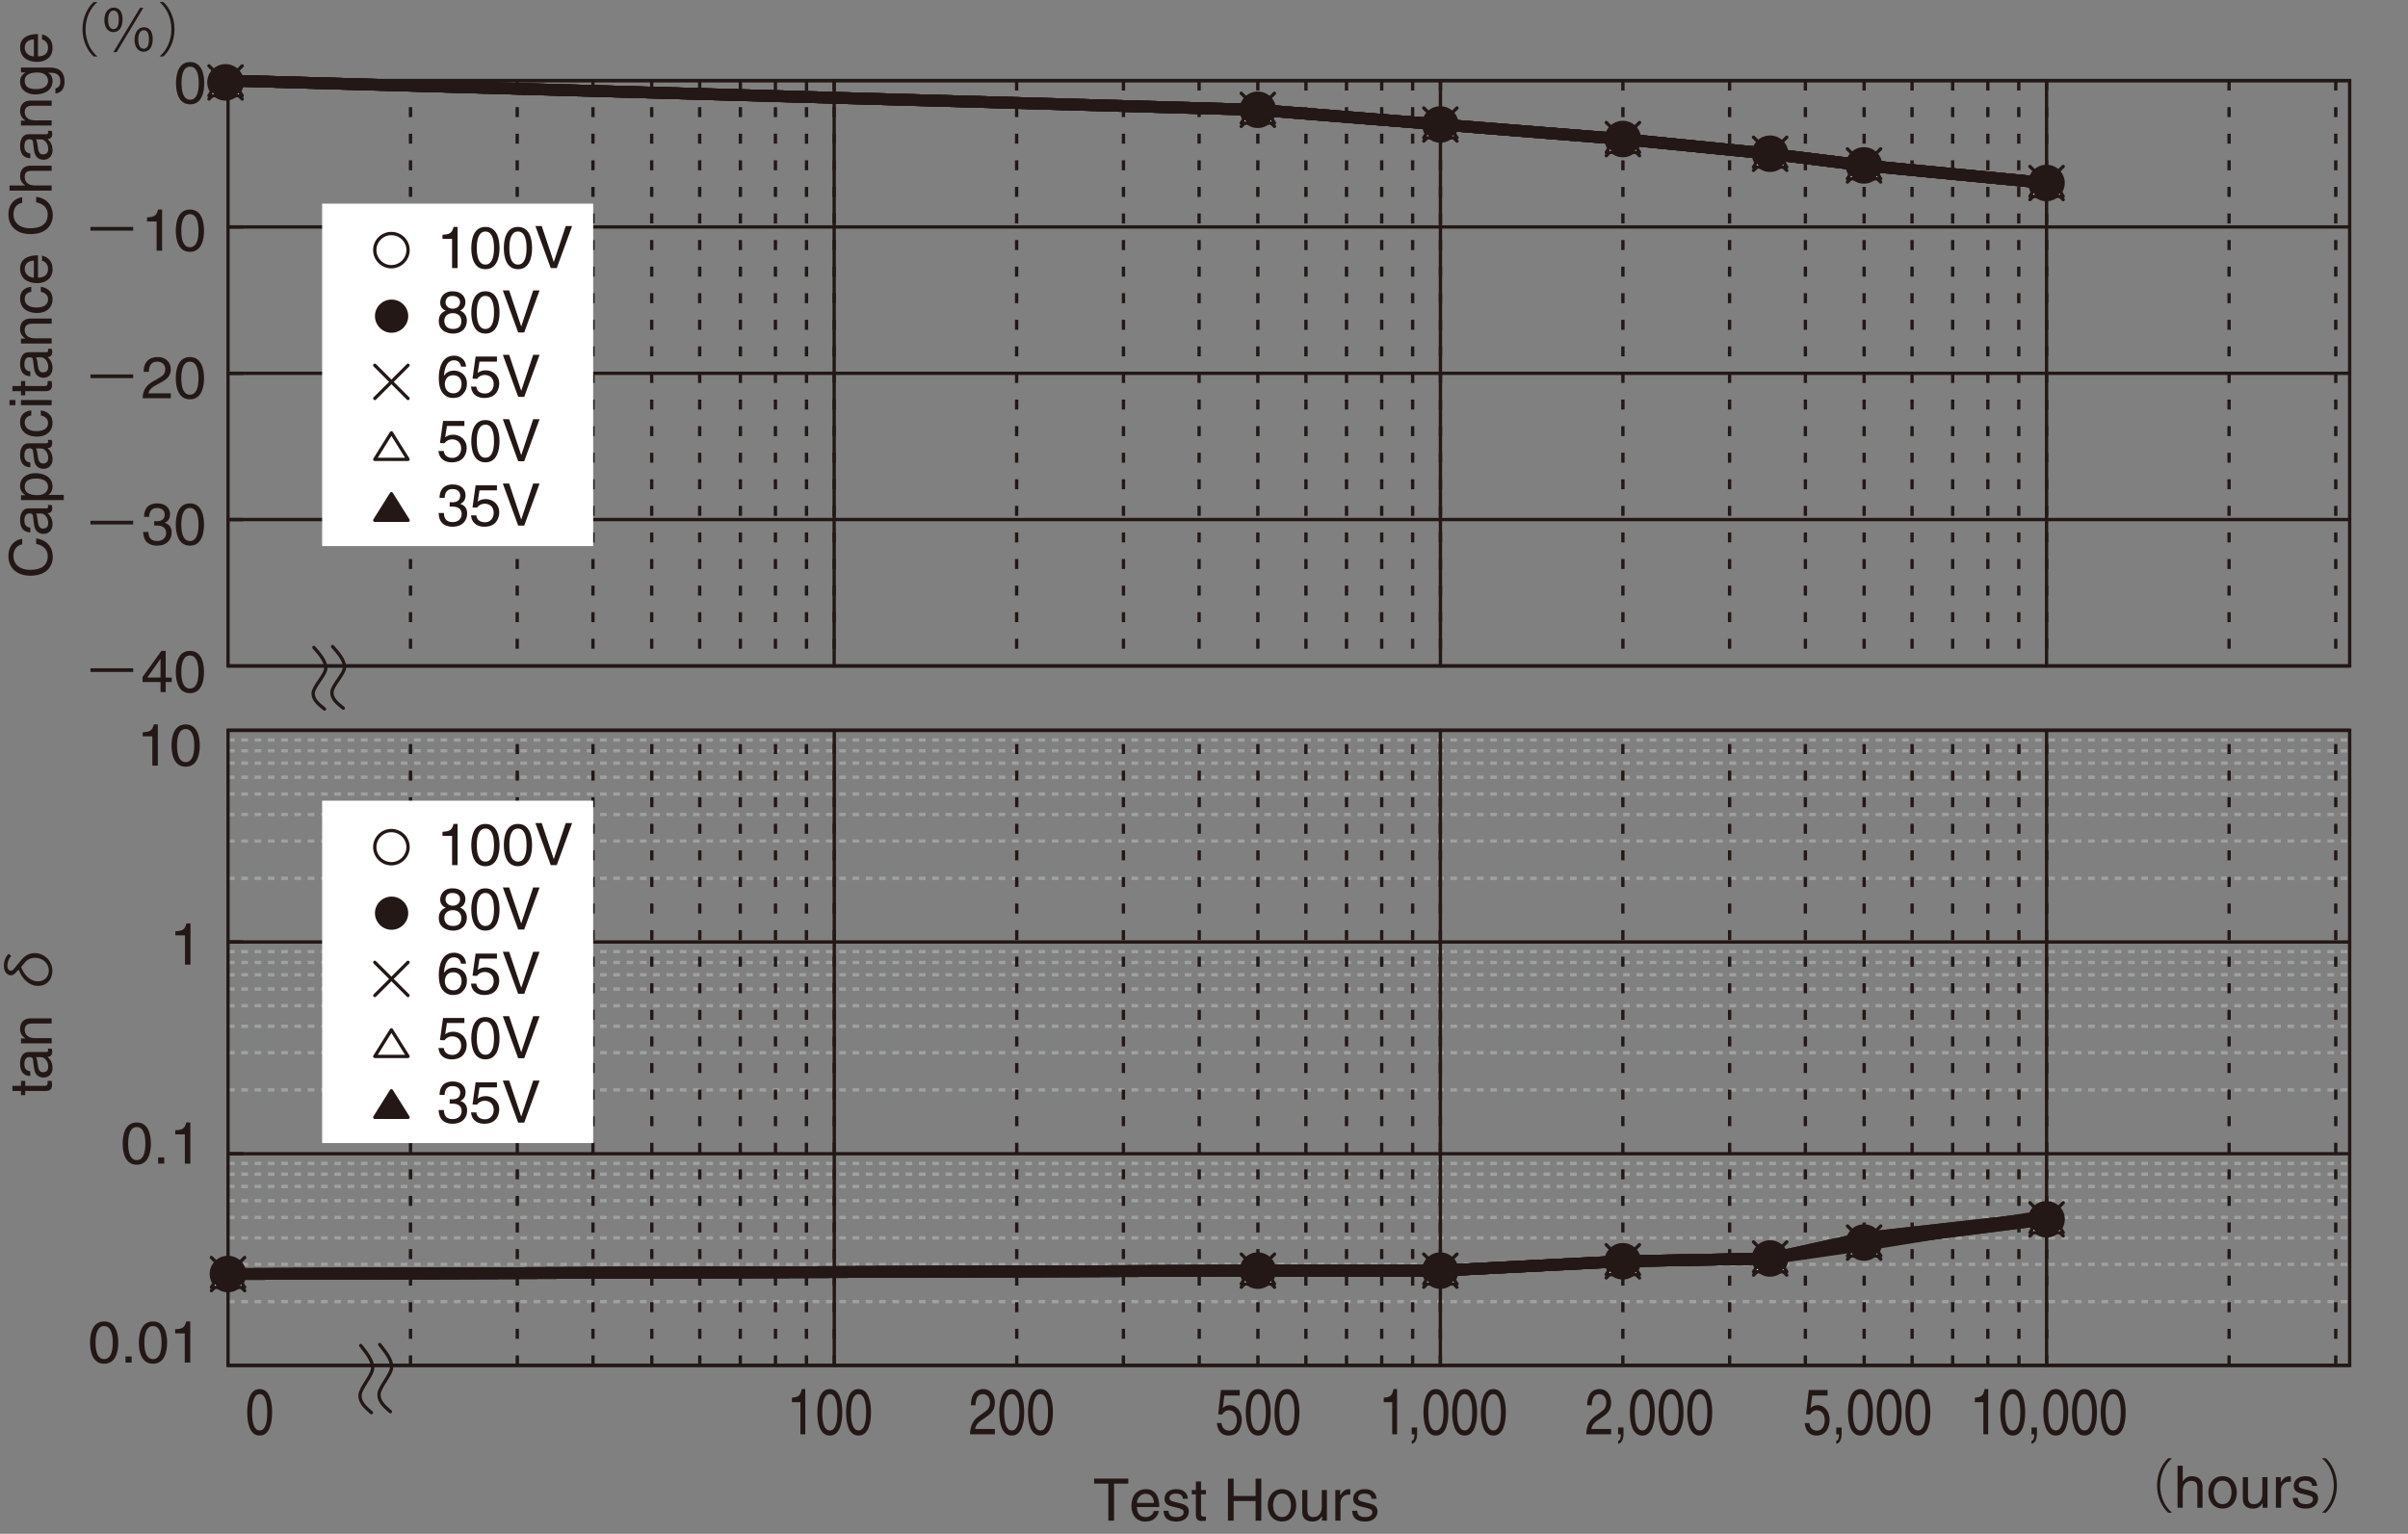 <?xml version="1.0" encoding="UTF-8"?>
<svg id="uuid-f93890f5-c63a-403a-a3f6-9e892eb86403" data-name="レイヤー 1" xmlns="http://www.w3.org/2000/svg" viewBox="0 0 339.99 216.617">
  <rect x="0" y="0" width="339.99" height="216.617" fill="#808080" stroke="none"/>
  <g>
    <path d="M3.134,76.871c-1.044,.224-1.234,1.092-1.234,1.663,0,1.075,.795,1.943,2.361,1.943,1.4,0,2.478-.496,2.478-1.968,0-.521-.249-1.422-1.633-1.695v-.777c2.245,.331,2.345,2.15,2.345,2.597,0,1.348-.878,2.671-3.165,2.671-1.831,0-3.099-1.042-3.099-2.771,0-1.53,.953-2.324,1.947-2.44v.777Z" style="fill: #231815;"/>
    <path d="M4.277,75.187c-1.036-.033-1.442-.72-1.442-1.787,0-.347,.1-1.604,1.21-1.604h2.494c.183,0,.257-.091,.257-.24,0-.066-.017-.157-.033-.24h.53c.033,.124,.083,.231,.083,.397,0,.645-.332,.745-.663,.769,.307,.281,.704,.72,.704,1.563,0,.794-.505,1.356-1.251,1.356-.364,0-1.21-.107-1.358-1.315l-.149-1.199c-.017-.173-.083-.38-.514-.38-.456,0-.704,.331-.704,1.017,0,.827,.505,.943,.837,.993v.67Zm.804-2.663c.091,.116,.157,.298,.273,1.199,.05,.355,.157,.926,.704,.926,.472,0,.754-.24,.754-.786,0-.678-.439-1.34-1.02-1.34h-.712Z" style="fill: #231815;"/>
    <path d="M2.96,70.624v-.687h.613v-.017c-.249-.174-.738-.504-.738-1.29,0-1.15,.945-1.803,2.163-1.803,1.035,0,2.419,.43,2.419,1.902,0,.579-.273,.959-.58,1.149v.017h2.171v.728H2.96Zm3.827-1.877c0-.794-.721-1.166-1.673-1.166-.556,0-1.624,.058-1.624,1.183,0,1.05,1.135,1.166,1.839,1.166,1.152,0,1.458-.72,1.458-1.183Z" style="fill: #231815;"/>
    <path d="M4.277,65.995c-1.036-.033-1.442-.72-1.442-1.787,0-.347,.1-1.604,1.21-1.604h2.494c.183,0,.257-.091,.257-.24,0-.066-.017-.157-.033-.24h.53c.033,.124,.083,.231,.083,.397,0,.645-.332,.745-.663,.769,.307,.281,.704,.72,.704,1.563,0,.794-.505,1.356-1.251,1.356-.364,0-1.21-.107-1.358-1.315l-.149-1.199c-.017-.173-.083-.38-.514-.38-.456,0-.704,.331-.704,1.017,0,.827,.505,.943,.837,.993v.67Zm.804-2.663c.091,.116,.157,.298,.273,1.199,.05,.355,.157,.926,.704,.926,.472,0,.754-.24,.754-.786,0-.678-.439-1.34-1.02-1.34h-.712Z" style="fill: #231815;"/>
    <path d="M4.418,58.669c-.58,.091-.928,.414-.928,1.026,0,.901,.861,1.191,1.632,1.191,.746,0,1.665-.182,1.665-1.183,0-.488-.364-.91-1.027-1.034v-.703c.688,.074,1.657,.496,1.657,1.761,0,1.216-.919,1.936-2.171,1.936-1.342,0-2.411-.645-2.411-2.076,0-1.133,.829-1.563,1.583-1.621v.703Z" style="fill: #231815;"/>
    <path d="M2.173,57.224h-.829v-.728h.829v.728Zm5.12-.728v.728H2.96v-.728H7.293Z" style="fill: #231815;"/>
    <path d="M3.564,54.512h2.817c.34,0,.34-.29,.34-.438v-.256h.571c.024,.265,.058,.472,.058,.546,0,.72-.405,.876-.928,.876H3.564v.587h-.604v-.587H1.75v-.728h1.21v-.695h.604v.695Z" style="fill: #231815;"/>
    <path d="M4.277,53.132c-1.036-.033-1.442-.72-1.442-1.787,0-.347,.1-1.604,1.21-1.604h2.494c.183,0,.257-.091,.257-.24,0-.066-.017-.157-.033-.24h.53c.033,.124,.083,.231,.083,.397,0,.645-.332,.745-.663,.769,.307,.281,.704,.72,.704,1.563,0,.794-.505,1.356-1.251,1.356-.364,0-1.21-.107-1.358-1.315l-.149-1.199c-.017-.173-.083-.38-.514-.38-.456,0-.704,.331-.704,1.017,0,.827,.505,.943,.837,.993v.67Zm.804-2.663c.091,.116,.157,.298,.273,1.199,.05,.355,.157,.926,.704,.926,.472,0,.754-.24,.754-.786,0-.678-.439-1.34-1.02-1.34h-.712Z" style="fill: #231815;"/>
    <path d="M7.293,44.988v.728h-2.668c-.754,0-1.135,.215-1.135,.926,0,.414,.265,1.142,1.441,1.142h2.361v.728H2.96v-.687h.613v-.017c-.232-.157-.738-.562-.738-1.307,0-.67,.273-1.513,1.509-1.513h2.949Z" style="fill: #231815;"/>
    <path d="M4.418,41.211c-.58,.091-.928,.413-.928,1.025,0,.901,.861,1.191,1.632,1.191,.746,0,1.665-.182,1.665-1.183,0-.488-.364-.91-1.027-1.034v-.703c.688,.074,1.657,.496,1.657,1.762,0,1.215-.919,1.935-2.171,1.935-1.342,0-2.411-.645-2.411-2.076,0-1.133,.829-1.563,1.583-1.621v.703Z" style="fill: #231815;"/>
    <path d="M5.935,36.11c.207,.025,.82,.223,1.185,.769,.133,.198,.298,.479,.298,1.174,0,1.216-.919,1.935-2.171,1.935-1.342,0-2.411-.645-2.411-2.076,0-1.249,.995-1.861,2.527-1.861v3.159c.903,0,1.425-.421,1.425-1.257,0-.687-.53-1.092-.853-1.117v-.728Zm-1.152,.695c-.671,.041-1.292,.322-1.292,1.207,0,.67,.621,1.199,1.292,1.199v-2.406Z" style="fill: #231815;"/>
    <path d="M3.134,28.628c-1.044,.224-1.234,1.092-1.234,1.663,0,1.075,.795,1.943,2.361,1.943,1.4,0,2.478-.496,2.478-1.968,0-.521-.249-1.422-1.633-1.695v-.777c2.245,.331,2.345,2.15,2.345,2.597,0,1.348-.878,2.671-3.165,2.671-1.831,0-3.099-1.042-3.099-2.771,0-1.53,.953-2.324,1.947-2.44v.777Z" style="fill: #231815;"/>
    <path d="M7.293,23.396v.728h-2.834c-.588,0-.969,.166-.969,.86,0,.595,.348,1.208,1.441,1.208h2.361v.728H1.344v-.728H3.54v-.017c-.273-.207-.705-.571-.705-1.266,0-.67,.273-1.513,1.509-1.513h2.949Z" style="fill: #231815;"/>
    <path d="M4.277,22.348c-1.036-.033-1.442-.72-1.442-1.787,0-.347,.1-1.604,1.21-1.604h2.494c.183,0,.257-.091,.257-.24,0-.066-.017-.157-.033-.24h.53c.033,.124,.083,.231,.083,.397,0,.645-.332,.745-.663,.769,.307,.281,.704,.72,.704,1.563,0,.794-.505,1.356-1.251,1.356-.364,0-1.21-.107-1.358-1.315l-.149-1.199c-.017-.173-.083-.38-.514-.38-.456,0-.704,.331-.704,1.017,0,.827,.505,.943,.837,.993v.67Zm.804-2.663c.091,.116,.157,.298,.273,1.199,.05,.355,.157,.926,.704,.926,.472,0,.754-.24,.754-.786,0-.678-.439-1.34-1.02-1.34h-.712Z" style="fill: #231815;"/>
    <path d="M7.293,14.204v.728h-2.668c-.754,0-1.135,.215-1.135,.926,0,.414,.265,1.142,1.441,1.142h2.361v.728H2.96v-.687h.613v-.017c-.232-.157-.738-.562-.738-1.307,0-.67,.273-1.513,1.509-1.513h2.949Z" style="fill: #231815;"/>
    <path d="M6.937,9.542c.622,0,2.18,.008,2.18,2.01,0,.513-.142,1.514-1.293,1.654v-.728c.688-.132,.688-.802,.688-.976,0-1.208-.937-1.232-1.467-1.232h-.24c.349,.207,.613,.587,.613,1.166,0,1.472-1.384,1.902-2.419,1.902-1.218,0-2.163-.654-2.163-1.803,0-.786,.497-1.125,.763-1.307h-.638v-.687h3.977Zm-.149,1.877c0-.463-.306-1.183-1.458-1.183-.704,0-1.839,.116-1.839,1.166,0,1.125,1.068,1.183,1.624,1.183,.952,0,1.673-.372,1.673-1.166Z" style="fill: #231815;"/>
    <path d="M5.935,4.863c.207,.025,.82,.223,1.185,.769,.133,.198,.298,.479,.298,1.174,0,1.216-.919,1.935-2.171,1.935-1.342,0-2.411-.645-2.411-2.076,0-1.249,.995-1.861,2.527-1.861v3.159c.903,0,1.425-.421,1.425-1.257,0-.687-.53-1.092-.853-1.117v-.728Zm-1.152,.695c-.671,.041-1.292,.322-1.292,1.207,0,.67,.621,1.199,1.292,1.199v-2.406Z" style="fill: #231815;"/>
  </g>
  <g>
    <path d="M13.719,.327c-.901,.753-1.637,2.134-1.637,3.805,0,1.712,.761,3.076,1.637,3.804v.042h-.496c-.835-.753-1.579-2.142-1.579-3.846s.744-3.093,1.579-3.846h.496v.041Z" style="fill: #231815;"/>
    <path d="M17.305,2.734c0,1.199-.546,1.803-1.299,1.803-.711,0-1.273-.612-1.273-1.695,0-1.133,.596-1.77,1.332-1.77,.852,0,1.24,.703,1.24,1.662Zm-2.043,.066c0,.918,.323,1.315,.753,1.315,.488,0,.753-.43,.753-1.34,0-.835-.224-1.282-.745-1.282-.446,0-.761,.463-.761,1.307Zm.744,4.565l3.771-6.269h.463l-3.771,6.269h-.464Zm5.558-1.853c0,1.208-.546,1.795-1.298,1.795-.703,0-1.273-.604-1.273-1.688,0-1.133,.595-1.77,1.331-1.77,.901,0,1.24,.777,1.24,1.662Zm-2.042,.066c0,.918,.33,1.307,.761,1.307,.487,0,.744-.422,.744-1.332,0-.835-.224-1.29-.736-1.29-.455,0-.769,.471-.769,1.315Z" style="fill: #231815;"/>
    <path d="M22.561,7.936c.902-.752,1.638-2.134,1.638-3.804,0-1.712-.761-3.077-1.638-3.805v-.041h.497c.843,.752,1.579,2.142,1.579,3.846s-.736,3.093-1.579,3.846h-.497v-.042Z" style="fill: #231815;"/>
  </g>
  <g>
    <path d="M3.563,153.345h2.817c.34,0,.34-.29,.34-.438v-.256h.571c.024,.265,.058,.471,.058,.546,0,.719-.405,.876-.928,.876H3.563v.587h-.604v-.587H1.749v-.728h1.21v-.695h.604v.695Z" style="fill: #231815;"/>
    <path d="M4.276,151.965c-1.036-.033-1.442-.72-1.442-1.787,0-.347,.1-1.604,1.21-1.604h2.494c.183,0,.257-.091,.257-.24,0-.066-.017-.157-.033-.24h.53c.033,.124,.083,.231,.083,.397,0,.645-.332,.744-.663,.769,.307,.281,.704,.72,.704,1.563,0,.794-.505,1.356-1.251,1.356-.364,0-1.21-.107-1.358-1.315l-.149-1.199c-.017-.173-.083-.38-.514-.38-.456,0-.704,.331-.704,1.017,0,.827,.505,.943,.837,.993v.67Zm.804-2.663c.091,.116,.157,.298,.273,1.199,.05,.355,.157,.926,.704,.926,.472,0,.754-.24,.754-.786,0-.678-.439-1.34-1.02-1.34h-.712Z" style="fill: #231815;"/>
    <path d="M7.292,143.821v.728h-2.668c-.754,0-1.135,.215-1.135,.926,0,.414,.265,1.142,1.441,1.142h2.361v.728H2.959v-.687h.613v-.017c-.232-.157-.738-.562-.738-1.307,0-.67,.273-1.513,1.509-1.513h2.949Z" style="fill: #231815;"/>
    <path d="M2.403,137.175c-.273,.322-.505,.562-.878,.562-.464,0-.978-.463-.978-1.323,0-.885,.373-1.423,.671-1.712l.373,.289c-.29,.314-.547,.802-.547,1.39,0,.463,.224,.711,.48,.711,.248,0,.39-.182,.778-.67l.63-.761c.473-.587,1.077-1.059,1.964-1.059,1.201,0,2.494,.943,2.494,2.522,0,1.166-.754,2.109-2.005,2.109-1.376,0-2.32-1.125-2.743-2.274h-.041l-.199,.215Zm.58-.596c.364,.959,1.177,2.01,2.387,2.01,1.011,0,1.524-.769,1.524-1.513,0-.993-.837-1.812-1.956-1.812-.596,0-1.093,.215-1.565,.835l-.39,.479Z" style="fill: #231815;"/>
  </g>
  <path d="M26.846,14.733c-1.67,0-1.993-1.778-1.993-2.986s.323-2.985,1.993-2.985,1.993,1.778,1.993,2.985-.322,2.986-1.993,2.986Zm0-5.318c-.835,0-1.216,.876-1.216,2.332s.381,2.333,1.216,2.333,1.216-.877,1.216-2.333-.38-2.332-1.216-2.332Z" style="fill: #231815;"/>
  <g>
    <path d="M12.77,32.05h6.037v.521h-6.037v-.521Z" style="fill: #231815;"/>
    <path d="M22.889,35.408h-.777v-4.127h-1.356v-.579c.943-.066,1.332-.157,1.563-1.108h.57v5.814Z" style="fill: #231815;"/>
    <path d="M26.814,35.565c-1.67,0-1.993-1.778-1.993-2.986s.323-2.985,1.993-2.985,1.993,1.778,1.993,2.985-.322,2.986-1.993,2.986Zm0-5.318c-.835,0-1.216,.876-1.216,2.332s.381,2.333,1.216,2.333,1.216-.877,1.216-2.333-.38-2.332-1.216-2.332Z" style="fill: #231815;"/>
  </g>
  <g>
    <path d="M12.77,52.88h6.037v.521h-6.037v-.521Z" style="fill: #231815;"/>
    <path d="M20.284,52.508c0-1.894,1.381-2.084,2.01-2.084,1.009,0,1.819,.653,1.819,1.737,0,1.042-.687,1.48-1.555,1.943l-.604,.331c-.794,.438-.968,.893-1,1.116h3.159v.687h-3.979c.042-1.208,.587-1.853,1.365-2.308l.769-.446c.62-.355,1.067-.596,1.067-1.356,0-.463-.298-1.05-1.15-1.05-1.1,0-1.149,1.025-1.174,1.431h-.728Z" style="fill: #231815;"/>
    <path d="M26.814,56.396c-1.67,0-1.993-1.778-1.993-2.986s.323-2.985,1.993-2.985,1.993,1.778,1.993,2.985-.322,2.986-1.993,2.986Zm0-5.318c-.835,0-1.216,.876-1.216,2.332s.381,2.333,1.216,2.333,1.216-.877,1.216-2.333-.38-2.332-1.216-2.332Z" style="fill: #231815;"/>
  </g>
  <g>
    <path d="M12.77,73.545h6.037v.521h-6.037v-.521Z" style="fill: #231815;"/>
    <path d="M21.772,73.595c.124,.008,.257,.017,.381,.017,.562,0,1.107-.223,1.107-.951,0-.347-.206-.918-1.075-.918-1.033,0-1.1,.844-1.133,1.249h-.711c0-.852,.348-1.902,1.877-1.902,1.125,0,1.795,.645,1.795,1.53,0,.745-.43,1.1-.744,1.199v.017c.562,.182,.968,.579,.968,1.356,0,.951-.612,1.869-2.093,1.869-.43,0-.794-.107-1.075-.256-.645-.339-.818-1.009-.868-1.679h.753c.024,.546,.157,1.282,1.24,1.282,.744,0,1.266-.455,1.266-1.125,0-.976-.86-1.067-1.356-1.067-.107,0-.224,.008-.331,.008v-.628Z" style="fill: #231815;"/>
    <path d="M26.814,77.061c-1.67,0-1.993-1.778-1.993-2.986s.323-2.985,1.993-2.985,1.993,1.778,1.993,2.985-.322,2.986-1.993,2.986Zm0-5.318c-.835,0-1.216,.876-1.216,2.332s.381,2.333,1.216,2.333,1.216-.877,1.216-2.333-.38-2.332-1.216-2.332Z" style="fill: #231815;"/>
  </g>
  <g>
    <path d="M12.77,94.376h6.037v.521h-6.037v-.521Z" style="fill: #231815;"/>
    <path d="M23.394,96.32v1.414h-.728v-1.414h-2.539v-.711l2.663-3.688h.604v3.771h.852v.629h-.852Zm-2.597-.629h1.869v-2.638h-.017l-1.853,2.638Z" style="fill: #231815;"/>
    <path d="M26.814,97.892c-1.67,0-1.993-1.778-1.993-2.986s.323-2.985,1.993-2.985,1.993,1.778,1.993,2.985-.322,2.986-1.993,2.986Zm0-5.318c-.835,0-1.216,.876-1.216,2.332s.381,2.333,1.216,2.333,1.216-.877,1.216-2.333-.38-2.332-1.216-2.332Z" style="fill: #231815;"/>
  </g>
  <g>
    <path d="M22.287,108.123h-.777v-4.127h-1.356v-.579c.943-.066,1.332-.157,1.563-1.108h.57v5.814Z" style="fill: #231815;"/>
    <path d="M26.213,108.28c-1.67,0-1.993-1.778-1.993-2.986s.323-2.985,1.993-2.985,1.993,1.778,1.993,2.985-.322,2.986-1.993,2.986Zm0-5.318c-.835,0-1.216,.876-1.216,2.332s.381,2.333,1.216,2.333,1.216-.877,1.216-2.333-.38-2.332-1.216-2.332Z" style="fill: #231815;"/>
  </g>
  <path d="M26.895,136.228h-.777v-4.127h-1.356v-.579c.943-.066,1.332-.157,1.563-1.108h.57v5.814Z" style="fill: #231815;"/>
  <g>
    <path d="M19.312,164.49c-1.67,0-1.993-1.778-1.993-2.986s.323-2.985,1.993-2.985,1.993,1.778,1.993,2.985-.322,2.986-1.993,2.986Zm0-5.318c-.835,0-1.216,.876-1.216,2.332s.381,2.333,1.216,2.333,1.216-.877,1.216-2.333-.38-2.332-1.216-2.332Z" style="fill: #231815;"/>
    <path d="M23.189,164.333h-.86v-.876h.86v.876Z" style="fill: #231815;"/>
    <path d="M26.876,164.333h-.777v-4.127h-1.356v-.579c.943-.066,1.332-.157,1.563-1.108h.57v5.814Z" style="fill: #231815;"/>
  </g>
  <g>
    <path d="M14.706,192.596c-1.67,0-1.993-1.778-1.993-2.986s.323-2.985,1.993-2.985,1.993,1.778,1.993,2.985-.322,2.986-1.993,2.986Zm0-5.318c-.835,0-1.216,.876-1.216,2.332s.381,2.333,1.216,2.333,1.216-.877,1.216-2.333-.38-2.332-1.216-2.332Z" style="fill: #231815;"/>
    <path d="M18.583,192.438h-.86v-.876h.86v.876Z" style="fill: #231815;"/>
    <path d="M21.6,192.596c-1.67,0-1.993-1.778-1.993-2.986s.323-2.985,1.993-2.985,1.993,1.778,1.993,2.985-.322,2.986-1.993,2.986Zm0-5.318c-.835,0-1.216,.876-1.216,2.332s.381,2.333,1.216,2.333,1.216-.877,1.216-2.333-.38-2.332-1.216-2.332Z" style="fill: #231815;"/>
    <path d="M26.865,192.438h-.777v-4.127h-1.356v-.579c.943-.066,1.332-.157,1.563-1.108h.57v5.814Z" style="fill: #231815;"/>
  </g>
  <g>
    <path d="M113.698,202.564h-.686v-4.538h-1.196v-.637c.832-.073,1.175-.173,1.379-1.218h.503v6.393Z" style="fill: #231815;"/>
    <path d="M117.162,202.737c-1.473,0-1.758-1.955-1.758-3.283s.285-3.283,1.758-3.283,1.758,1.955,1.758,3.283-.284,3.283-1.758,3.283Zm0-5.848c-.736,0-1.072,.964-1.072,2.564s.336,2.564,1.072,2.564,1.072-.964,1.072-2.564-.335-2.564-1.072-2.564Z" style="fill: #231815;"/>
    <path d="M121.217,202.737c-1.473,0-1.758-1.955-1.758-3.283s.285-3.283,1.758-3.283,1.758,1.955,1.758,3.283-.284,3.283-1.758,3.283Zm0-5.848c-.736,0-1.072,.964-1.072,2.564s.336,2.564,1.072,2.564,1.072-.964,1.072-2.564-.335-2.564-1.072-2.564Z" style="fill: #231815;"/>
  </g>
  <g>
    <path d="M298.365,202.737c-1.473,0-1.758-1.955-1.758-3.283s.285-3.283,1.758-3.283,1.758,1.955,1.758,3.283-.284,3.283-1.758,3.283Zm0-5.848c-.736,0-1.072,.964-1.072,2.564s.336,2.564,1.072,2.564,1.072-.964,1.072-2.564-.335-2.564-1.072-2.564Z" style="fill: #231815;"/>
    <path d="M294.311,202.737c-1.473,0-1.758-1.955-1.758-3.283s.285-3.283,1.758-3.283,1.758,1.955,1.758,3.283-.284,3.283-1.758,3.283Zm0-5.848c-.736,0-1.072,.964-1.072,2.564s.336,2.564,1.072,2.564,1.072-.964,1.072-2.564-.335-2.564-1.072-2.564Z" style="fill: #231815;"/>
    <path d="M290.258,202.737c-1.473,0-1.758-1.955-1.758-3.283s.285-3.283,1.758-3.283,1.758,1.955,1.758,3.283-.284,3.283-1.758,3.283Zm0-5.848c-.736,0-1.072,.964-1.072,2.564s.336,2.564,1.072,2.564,1.072-.964,1.072-2.564-.335-2.564-1.072-2.564Z" style="fill: #231815;"/>
    <path d="M286.839,201.601h.759v.891c0,1.237-.613,1.382-.759,1.41v-.418c.306-.036,.387-.491,.387-.918h-.387v-.964Z" style="fill: #231815;"/>
    <path d="M284.18,202.737c-1.473,0-1.758-1.955-1.758-3.283s.285-3.283,1.758-3.283,1.758,1.955,1.758,3.283-.284,3.283-1.758,3.283Zm0-5.848c-.736,0-1.072,.964-1.072,2.564s.336,2.564,1.072,2.564,1.072-.964,1.072-2.564-.335-2.564-1.072-2.564Z" style="fill: #231815;"/>
    <path d="M280.718,202.564h-.686v-4.538h-1.196v-.637c.832-.073,1.175-.173,1.379-1.218h.503v6.393Z" style="fill: #231815;"/>
    <path d="M270.788,202.737c-1.473,0-1.758-1.955-1.758-3.283s.285-3.283,1.758-3.283,1.758,1.955,1.758,3.283-.284,3.283-1.758,3.283Zm0-5.848c-.736,0-1.072,.964-1.072,2.564s.336,2.564,1.072,2.564,1.072-.964,1.072-2.564-.335-2.564-1.072-2.564Z" style="fill: #231815;"/>
    <path d="M266.735,202.737c-1.473,0-1.758-1.955-1.758-3.283s.285-3.283,1.758-3.283,1.758,1.955,1.758,3.283-.284,3.283-1.758,3.283Zm0-5.848c-.736,0-1.072,.964-1.072,2.564s.336,2.564,1.072,2.564,1.072-.964,1.072-2.564-.335-2.564-1.072-2.564Z" style="fill: #231815;"/>
    <path d="M262.684,202.737c-1.473,0-1.758-1.955-1.758-3.283s.285-3.283,1.758-3.283,1.758,1.955,1.758,3.283-.284,3.283-1.758,3.283Zm0-5.848c-.736,0-1.072,.964-1.072,2.564s.336,2.564,1.072,2.564,1.072-.964,1.072-2.564-.335-2.564-1.072-2.564Z" style="fill: #231815;"/>
    <path d="M259.265,201.601h.759v.891c0,1.237-.613,1.382-.759,1.41v-.418c.306-.036,.387-.491,.387-.918h-.387v-.964Z" style="fill: #231815;"/>
    <path d="M255.647,198.845c.219-.209,.532-.4,.992-.4,.831,0,1.685,.728,1.685,2.046,0,.709-.255,2.246-1.86,2.246-.671,0-1.531-.336-1.655-1.764h.664c.065,.746,.51,1.073,1.086,1.073,.664,0,1.08-.664,1.08-1.464,0-.918-.503-1.419-1.138-1.419-.372,0-.708,.218-.948,.609l-.555-.036,.387-3.429h2.655v.782h-2.174l-.219,1.755Z" style="fill: #231815;"/>
    <path d="M239.992,202.737c-1.473,0-1.758-1.955-1.758-3.283s.285-3.283,1.758-3.283,1.758,1.955,1.758,3.283-.284,3.283-1.758,3.283Zm0-5.848c-.736,0-1.072,.964-1.072,2.564s.336,2.564,1.072,2.564,1.072-.964,1.072-2.564-.335-2.564-1.072-2.564Z" style="fill: #231815;"/>
    <path d="M235.938,202.737c-1.473,0-1.758-1.955-1.758-3.283s.285-3.283,1.758-3.283,1.758,1.955,1.758,3.283-.284,3.283-1.758,3.283Zm0-5.848c-.736,0-1.072,.964-1.072,2.564s.336,2.564,1.072,2.564,1.072-.964,1.072-2.564-.335-2.564-1.072-2.564Z" style="fill: #231815;"/>
    <path d="M231.885,202.737c-1.473,0-1.758-1.955-1.758-3.283s.285-3.283,1.758-3.283,1.758,1.955,1.758,3.283-.284,3.283-1.758,3.283Zm0-5.848c-.736,0-1.072,.964-1.072,2.564s.336,2.564,1.072,2.564,1.072-.964,1.072-2.564-.335-2.564-1.072-2.564Z" style="fill: #231815;"/>
    <path d="M228.466,201.601h.759v.891c0,1.237-.613,1.382-.759,1.41v-.418c.306-.036,.387-.491,.387-.918h-.387v-.964Z" style="fill: #231815;"/>
    <path d="M224.1,198.463c0-2.083,1.218-2.292,1.772-2.292,.89,0,1.604,.718,1.604,1.91,0,1.146-.605,1.628-1.371,2.137l-.533,.364c-.7,.482-.854,.982-.882,1.228h2.786v.755h-3.509c.037-1.328,.518-2.037,1.204-2.537l.678-.491c.547-.391,.941-.655,.941-1.492,0-.509-.263-1.155-1.015-1.155-.97,0-1.014,1.128-1.035,1.573h-.642Z" style="fill: #231815;"/>
    <path d="M210.85,202.737c-1.473,0-1.758-1.955-1.758-3.283s.285-3.283,1.758-3.283,1.758,1.955,1.758,3.283-.284,3.283-1.758,3.283Zm0-5.848c-.736,0-1.072,.964-1.072,2.564s.336,2.564,1.072,2.564,1.072-.964,1.072-2.564-.335-2.564-1.072-2.564Z" style="fill: #231815;"/>
    <path d="M206.797,202.737c-1.473,0-1.758-1.955-1.758-3.283s.285-3.283,1.758-3.283,1.758,1.955,1.758,3.283-.284,3.283-1.758,3.283Zm0-5.848c-.736,0-1.072,.964-1.072,2.564s.336,2.564,1.072,2.564,1.072-.964,1.072-2.564-.335-2.564-1.072-2.564Z" style="fill: #231815;"/>
    <path d="M202.742,202.737c-1.473,0-1.758-1.955-1.758-3.283s.285-3.283,1.758-3.283,1.758,1.955,1.758,3.283-.284,3.283-1.758,3.283Zm0-5.848c-.736,0-1.072,.964-1.072,2.564s.336,2.564,1.072,2.564,1.072-.964,1.072-2.564-.335-2.564-1.072-2.564Z" style="fill: #231815;"/>
    <path d="M199.325,201.601h.759v.891c0,1.237-.613,1.382-.759,1.41v-.418c.306-.036,.387-.491,.387-.918h-.387v-.964Z" style="fill: #231815;"/>
    <path d="M197.256,202.564h-.686v-4.538h-1.196v-.637c.832-.073,1.175-.173,1.379-1.218h.503v6.393Z" style="fill: #231815;"/>
    <path d="M181.709,202.737c-1.473,0-1.758-1.955-1.758-3.283s.285-3.283,1.758-3.283,1.758,1.955,1.758,3.283-.284,3.283-1.758,3.283Zm0-5.848c-.736,0-1.072,.964-1.072,2.564s.336,2.564,1.072,2.564,1.072-.964,1.072-2.564-.335-2.564-1.072-2.564Z" style="fill: #231815;"/>
    <path d="M177.654,202.737c-1.473,0-1.758-1.955-1.758-3.283s.285-3.283,1.758-3.283,1.758,1.955,1.758,3.283-.284,3.283-1.758,3.283Zm0-5.848c-.736,0-1.072,.964-1.072,2.564s.336,2.564,1.072,2.564,1.072-.964,1.072-2.564-.335-2.564-1.072-2.564Z" style="fill: #231815;"/>
    <path d="M172.648,198.845c.219-.209,.532-.4,.992-.4,.831,0,1.685,.728,1.685,2.046,0,.709-.255,2.246-1.86,2.246-.671,0-1.531-.336-1.655-1.764h.664c.065,.746,.51,1.073,1.087,1.073,.663,0,1.079-.664,1.079-1.464,0-.918-.503-1.419-1.138-1.419-.372,0-.708,.218-.948,.609l-.555-.036,.387-3.429h2.655v.782h-2.174l-.219,1.755Z" style="fill: #231815;"/>
    <path d="M146.904,202.737c-1.473,0-1.758-1.955-1.758-3.283s.285-3.283,1.758-3.283,1.758,1.955,1.758,3.283-.284,3.283-1.758,3.283Zm0-5.848c-.736,0-1.072,.964-1.072,2.564s.336,2.564,1.072,2.564,1.072-.964,1.072-2.564-.335-2.564-1.072-2.564Z" style="fill: #231815;"/>
    <path d="M142.852,202.737c-1.473,0-1.758-1.955-1.758-3.283s.285-3.283,1.758-3.283,1.758,1.955,1.758,3.283-.284,3.283-1.758,3.283Zm0-5.848c-.736,0-1.072,.964-1.072,2.564s.336,2.564,1.072,2.564,1.072-.964,1.072-2.564-.335-2.564-1.072-2.564Z" style="fill: #231815;"/>
    <path d="M137.091,198.463c0-2.083,1.218-2.292,1.772-2.292,.89,0,1.604,.718,1.604,1.91,0,1.146-.605,1.628-1.371,2.137l-.533,.364c-.7,.482-.854,.982-.882,1.228h2.786v.755h-3.509c.037-1.328,.518-2.037,1.204-2.537l.678-.491c.547-.391,.941-.655,.941-1.492,0-.509-.263-1.155-1.015-1.155-.97,0-1.014,1.128-1.035,1.573h-.642Z" style="fill: #231815;"/>
    <path d="M36.662,202.737c-1.473,0-1.758-1.955-1.758-3.283s.285-3.283,1.758-3.283,1.758,1.955,1.758,3.283-.284,3.283-1.758,3.283Zm0-5.848c-.736,0-1.072,.964-1.072,2.564s.336,2.564,1.072,2.564,1.072-.964,1.072-2.564-.335-2.564-1.072-2.564Z" style="fill: #231815;"/>
  </g>
  <g>
    <path d="M154.483,208.819h4.821v.711h-2.01v5.227h-.803v-5.227h-2.009v-.711Z" style="fill: #231815;"/>
    <path d="M163.628,213.4c-.025,.207-.224,.819-.77,1.183-.198,.132-.479,.298-1.175,.298-1.215,0-1.935-.918-1.935-2.167,0-1.339,.645-2.406,2.075-2.406,1.249,0,1.861,.992,1.861,2.522h-3.159c0,.901,.422,1.422,1.257,1.422,.687,0,1.092-.529,1.116-.852h.729Zm-.695-1.149c-.041-.67-.322-1.29-1.207-1.29-.67,0-1.199,.62-1.199,1.29h2.406Z" style="fill: #231815;"/>
    <path d="M167.008,211.664c-.009-.273-.107-.728-1.025-.728-.224,0-.86,.074-.86,.612,0,.356,.223,.438,.785,.579l.729,.182c.901,.224,1.216,.554,1.216,1.142,0,.893-.736,1.431-1.713,1.431-1.712,0-1.836-.992-1.86-1.514h.703c.024,.339,.124,.885,1.149,.885,.521,0,.992-.207,.992-.687,0-.347-.239-.463-.859-.62l-.844-.207c-.604-.149-1.001-.455-1.001-1.05,0-.951,.786-1.381,1.638-1.381,1.546,0,1.654,1.141,1.654,1.356h-.703Z" style="fill: #231815;"/>
    <path d="M169.577,211.035v2.812c0,.339,.29,.339,.438,.339h.256v.571c-.265,.025-.471,.058-.545,.058-.72,0-.877-.405-.877-.926v-2.854h-.587v-.604h.587v-1.208h.728v1.208h.694v.604h-.694Z" style="fill: #231815;"/>
    <path d="M177.282,208.819h.803v5.938h-.803v-2.771h-3.101v2.771h-.803v-5.938h.803v2.456h3.101v-2.456Z" style="fill: #231815;"/>
    <path d="M181.009,210.308c1.382,0,2.01,1.166,2.01,2.282s-.628,2.283-2.01,2.283-2.01-1.166-2.01-2.283,.629-2.282,2.01-2.282Zm0,3.937c1.042,0,1.258-1.075,1.258-1.654s-.216-1.654-1.258-1.654-1.257,1.075-1.257,1.654,.215,1.654,1.257,1.654Z" style="fill: #231815;"/>
    <path d="M186.663,214.757v-.628l-.017-.017c-.306,.504-.678,.769-1.372,.769-.638,0-1.406-.306-1.406-1.34v-3.109h.728v2.87c0,.711,.364,.951,.835,.951,.919,0,1.191-.811,1.191-1.439v-2.382h.728v4.325h-.687Z" style="fill: #231815;"/>
    <path d="M189.266,214.757h-.728v-4.325h.687v.719h.017c.289-.504,.67-.843,1.216-.843,.091,0,.132,.008,.19,.024v.753h-.273c-.678,0-1.108,.529-1.108,1.158v2.514Z" style="fill: #231815;"/>
    <path d="M193.648,211.664c-.009-.273-.107-.728-1.025-.728-.224,0-.86,.074-.86,.612,0,.356,.223,.438,.785,.579l.729,.182c.901,.224,1.216,.554,1.216,1.142,0,.893-.736,1.431-1.713,1.431-1.712,0-1.836-.992-1.86-1.514h.703c.024,.339,.124,.885,1.149,.885,.521,0,.992-.207,.992-.687,0-.347-.239-.463-.859-.62l-.844-.207c-.604-.149-1.001-.455-1.001-1.05,0-.951,.786-1.381,1.638-1.381,1.546,0,1.654,1.141,1.654,1.356h-.703Z" style="fill: #231815;"/>
  </g>
  <g>
    <path d="M306.631,205.984c-.901,.753-1.637,2.134-1.637,3.805,0,1.712,.761,3.076,1.637,3.804v.042h-.496c-.835-.753-1.579-2.142-1.579-3.846s.744-3.093,1.579-3.846h.496v.041Z" style="fill: #231815;"/>
    <path d="M310.978,212.932h-.728v-2.829c0-.587-.165-.967-.86-.967-.596,0-1.207,.347-1.207,1.439v2.357h-.729v-5.938h.729v2.191h.017c.206-.273,.57-.703,1.265-.703,.67,0,1.514,.273,1.514,1.505v2.944Z" style="fill: #231815;"/>
    <path d="M313.812,208.482c1.382,0,2.01,1.166,2.01,2.282s-.628,2.283-2.01,2.283-2.01-1.166-2.01-2.283,.629-2.282,2.01-2.282Zm0,3.937c1.042,0,1.258-1.075,1.258-1.654s-.216-1.654-1.258-1.654-1.257,1.075-1.257,1.654,.215,1.654,1.257,1.654Z" style="fill: #231815;"/>
    <path d="M319.466,212.932v-.628l-.017-.017c-.306,.504-.678,.769-1.372,.769-.638,0-1.406-.306-1.406-1.34v-3.109h.728v2.87c0,.711,.364,.951,.835,.951,.919,0,1.191-.811,1.191-1.439v-2.382h.728v4.325h-.687Z" style="fill: #231815;"/>
    <path d="M322.068,212.932h-.728v-4.325h.687v.719h.017c.289-.504,.67-.843,1.216-.843,.091,0,.132,.008,.19,.024v.753h-.273c-.678,0-1.108,.529-1.108,1.158v2.514Z" style="fill: #231815;"/>
    <path d="M326.451,209.838c-.009-.273-.107-.728-1.025-.728-.224,0-.86,.074-.86,.612,0,.356,.223,.438,.785,.579l.729,.182c.901,.224,1.216,.554,1.216,1.142,0,.893-.736,1.431-1.713,1.431-1.712,0-1.836-.992-1.86-1.514h.703c.024,.339,.124,.885,1.149,.885,.521,0,.992-.207,.992-.687,0-.347-.239-.463-.859-.62l-.844-.207c-.604-.149-1.001-.455-1.001-1.05,0-.951,.786-1.381,1.638-1.381,1.546,0,1.654,1.141,1.654,1.356h-.703Z" style="fill: #231815;"/>
    <path d="M327.879,213.593c.902-.752,1.638-2.134,1.638-3.804,0-1.712-.761-3.077-1.638-3.805v-.041h.497c.843,.752,1.579,2.142,1.579,3.846s-.736,3.093-1.579,3.846h-.497v-.042Z" style="fill: #231815;"/>
  </g>
  <line x1="32.196" y1="94.044" x2="331.752" y2="94.044" style="fill: none; stroke: #231815; stroke-linecap: round; stroke-linejoin: round; stroke-width: .469px;"/>
  <line x1="32.196" y1="73.375" x2="331.752" y2="73.375" style="fill: none; stroke: #231815; stroke-linecap: round; stroke-linejoin: round; stroke-width: .469px;"/>
  <line x1="32.196" y1="52.719" x2="331.752" y2="52.719" style="fill: none; stroke: #231815; stroke-linecap: round; stroke-linejoin: round; stroke-width: .469px;"/>
  <line x1="32.196" y1="32.049" x2="331.752" y2="32.049" style="fill: none; stroke: #231815; stroke-linecap: round; stroke-linejoin: round; stroke-width: .469px;"/>
  <line x1="32.196" y1="11.377" x2="331.752" y2="11.377" style="fill: none; stroke: #231815; stroke-linecap: round; stroke-linejoin: round; stroke-width: .469px;"/>
  <line x1="117.777" y1="11.377" x2="117.777" y2="94.044" style="fill: none; stroke: #231815; stroke-linecap: round; stroke-linejoin: round; stroke-width: .469px;"/>
  <line x1="203.38" y1="11.377" x2="203.38" y2="94.044" style="fill: none; stroke: #231815; stroke-linecap: round; stroke-linejoin: round; stroke-width: .469px;"/>
  <line x1="288.96" y1="11.377" x2="288.96" y2="94.044" style="fill: none; stroke: #231815; stroke-linecap: round; stroke-linejoin: round; stroke-width: .469px;"/>
  <path d="M32.196,11.377V94.044m0,0h2.085m-2.085-20.668h2.085m-2.085-20.657h2.085m-2.085-20.67h2.085m-2.085-20.671h2.085m-2.085,82.666H331.752V11.377H32.196V94.044Z" style="fill: none; stroke: #231815; stroke-linecap: round; stroke-miterlimit: 10; stroke-width: .469px;"/>
  <path d="M57.961,11.377V94.044M73.025,11.377V94.044M83.722,11.377V94.044M92.015,11.377V94.044m6.774-82.666V94.044m5.749-82.666V94.044m4.945-82.666V94.044m4.389-82.666V94.044m3.904-82.666V94.044M143.541,11.377V94.044m15.083-82.666V94.044m10.678-82.666V94.044m8.294-82.666V94.044m6.793-82.666V94.044m5.729-82.666V94.044m4.968-82.666V94.044m4.367-82.666V94.044m3.927-82.666V94.044M229.141,11.377V94.044m15.064-82.666V94.044m10.7-82.666V94.044m8.294-82.666V94.044m6.767-82.666V94.044m5.733-82.666V94.044m4.968-82.666V94.044m4.367-82.666V94.044m3.927-82.666V94.044m25.765-82.666V94.044m15.064-82.666V94.044" style="fill: none; stroke: #231815; stroke-dasharray: 0 0 1.408 2.346; stroke-miterlimit: 10; stroke-width: .469px;"/>
  <path d="M46.961,91.309c.842,.962,1.684,1.928,1.684,2.903,0,.966-1.745,2.58-1.783,3.543-.042,.966,.8,1.602,1.603,2.254" style="fill: none; stroke: #231815; stroke-linecap: round; stroke-linejoin: round; stroke-width: .469px;"/>
  <path d="M44.317,91.436c.842,.964,1.684,1.93,1.684,2.905,0,.964-1.745,2.579-1.783,3.543-.042,.962,.8,1.6,1.603,2.251" style="fill: none; stroke: #231815; stroke-linecap: round; stroke-linejoin: round; stroke-width: .469px;"/>
  <path d="M32.196,104.503H331.752m-299.556,1.534H331.752m-299.556,1.734H331.752m-299.556,1.995H331.752m-299.556,2.378H331.752m-299.556,2.886H331.752m-299.556,3.745H331.752m-299.556,5.263H331.752m-299.556,10.357H331.752m-299.556,1.533H331.752m-299.556,1.735H331.752m-299.556,2.012H331.752m-299.556,2.362H331.752m-299.556,2.902H331.752m-299.556,3.729H331.752m-299.556,5.263H331.752m-299.556,10.374H331.752m-299.556,1.517H331.752m-299.556,1.735H331.752m-299.556,2.011H331.752m-299.556,2.362H331.752m-299.556,2.9H331.752m-299.556,3.727H331.752m-299.556,5.265H331.752" style="fill: none; stroke: #9fa0a0; stroke-dasharray: 0 0 .938 .938; stroke-miterlimit: 10; stroke-width: .469px;"/>
  <line x1="32.196" y1="192.829" x2="331.752" y2="192.829" style="fill: none; stroke: #231815; stroke-linecap: round; stroke-linejoin: round; stroke-width: .469px;"/>
  <line x1="32.196" y1="162.937" x2="331.752" y2="162.937" style="fill: none; stroke: #231815; stroke-linecap: round; stroke-linejoin: round; stroke-width: .469px;"/>
  <line x1="32.196" y1="133.029" x2="331.752" y2="133.029" style="fill: none; stroke: #231815; stroke-linecap: round; stroke-linejoin: round; stroke-width: .469px;"/>
  <line x1="32.196" y1="103.137" x2="331.752" y2="103.137" style="fill: none; stroke: #231815; stroke-linecap: round; stroke-linejoin: round; stroke-width: .469px;"/>
  <line x1="117.793" y1="103.137" x2="117.793" y2="192.829" style="fill: none; stroke: #231815; stroke-linecap: round; stroke-linejoin: round; stroke-width: .469px;"/>
  <line x1="203.367" y1="103.137" x2="203.367" y2="192.829" style="fill: none; stroke: #231815; stroke-linecap: round; stroke-linejoin: round; stroke-width: .469px;"/>
  <line x1="288.964" y1="103.137" x2="288.964" y2="192.829" style="fill: none; stroke: #231815; stroke-linecap: round; stroke-linejoin: round; stroke-width: .469px;"/>
  <path d="M32.196,103.137v89.692m0,0h2.028m-2.028-29.892h2.028m-2.028-29.908h2.028m-2.028-29.892h2.028m-2.028,89.692H331.752V103.137H32.196v89.692Z" style="fill: none; stroke: #231815; stroke-linecap: round; stroke-miterlimit: 10; stroke-width: .469px;"/>
  <path d="M57.961,192.829V103.137m15.077,89.692V103.137m10.688,89.692V103.137m8.303,89.692V103.137m6.774,89.692V103.137m5.72,89.692V103.137m4.968,89.692V103.137m4.37,89.692V103.137m3.933,89.692V103.137m25.764,89.692V103.137m15.058,89.692V103.137m10.707,89.692V103.137m8.284,89.692V103.137m6.774,89.692V103.137m5.739,89.692V103.137m4.968,89.692V103.137m4.367,89.692V103.137m3.914,89.692V103.137m25.765,89.692V103.137m15.077,89.692V103.137m10.691,89.692V103.137m8.3,89.692V103.137m6.774,89.692V103.137m5.723,89.692V103.137m4.965,89.692V103.137m4.389,89.692V103.137m3.914,89.692V103.137m25.764,89.692V103.137m15.058,89.692V103.137" style="fill: none; stroke: #231815; stroke-dasharray: 0 0 1.408 2.346; stroke-miterlimit: 10; stroke-width: .469px;"/>
  <path d="M53.61,189.883c.835,1.06,1.69,2.103,1.69,3.162s-1.748,2.807-1.79,3.866c-.038,1.046,.816,1.751,1.61,2.455" style="fill: none; stroke: #231815; stroke-linecap: round; stroke-linejoin: round; stroke-width: .469px;"/>
  <path d="M50.93,190.023c.832,1.059,1.687,2.102,1.687,3.159s-1.748,2.81-1.787,3.867c-.042,1.044,.813,1.751,1.61,2.455" style="fill: none; stroke: #231815; stroke-linecap: round; stroke-linejoin: round; stroke-width: .469px;"/>
  <rect x="45.483" y="28.763" width="38.267" height="48.356" style="fill: #fff;"/>
  <path d="M57.613,35.312c0-1.282-1.054-2.333-2.362-2.333-1.285,0-2.336,1.051-2.336,2.333s1.051,2.355,2.336,2.355c1.308,0,2.362-1.07,2.362-2.355" style="fill: #fff;"/>
  <path d="M57.613,35.312c0-1.284-1.054-2.333-2.362-2.333-1.285,0-2.336,1.049-2.336,2.333s1.051,2.355,2.336,2.355c1.308,0,2.362-1.07,2.362-2.355Z" style="fill: none; stroke: #231815; stroke-linecap: round; stroke-linejoin: round; stroke-width: .469px;"/>
  <path d="M57.639,44.64c0-1.284-1.051-2.333-2.359-2.333-1.289,0-2.339,1.049-2.339,2.333s1.051,2.355,2.339,2.355c1.308,0,2.359-1.072,2.359-2.355" style="fill: #231815;"/>
  <line x1="55.264" y1="53.932" x2="57.61" y2="51.588" style="fill: none; stroke: #231815; stroke-linecap: round; stroke-linejoin: round; stroke-width: .469px;"/>
  <line x1="55.264" y1="53.932" x2="52.916" y2="56.274" style="fill: none; stroke: #231815; stroke-linecap: round; stroke-linejoin: round; stroke-width: .469px;"/>
  <line x1="55.264" y1="53.932" x2="57.61" y2="56.274" style="fill: none; stroke: #231815; stroke-linecap: round; stroke-linejoin: round; stroke-width: .469px;"/>
  <line x1="55.264" y1="53.932" x2="52.916" y2="51.588" style="fill: none; stroke: #231815; stroke-linecap: round; stroke-linejoin: round; stroke-width: .469px;"/>
  <polyline points="55.264 61.125 57.613 64.876 52.916 64.876 55.264 61.125" style="fill: #fff;"/>
  <polygon points="55.264 61.125 57.613 64.876 52.916 64.876 55.264 61.125" style="fill: none; stroke: #231815; stroke-linecap: round; stroke-linejoin: round; stroke-width: .469px;"/>
  <polyline points="55.264 69.727 57.613 73.478 52.916 73.478 55.264 69.727" style="fill: #231815;"/>
  <polygon points="55.264 69.727 57.613 73.478 52.916 73.478 55.264 69.727" style="fill: none; stroke: #231815; stroke-linecap: round; stroke-linejoin: round; stroke-width: .469px;"/>
  <rect x="45.483" y="113.078" width="38.267" height="48.356" style="fill: #fff;"/>
  <path d="M57.613,119.631c0-1.284-1.054-2.333-2.362-2.333-1.285,0-2.336,1.049-2.336,2.333s1.051,2.354,2.336,2.354c1.308,0,2.362-1.068,2.362-2.354" style="fill: #fff;"/>
  <path d="M57.613,119.633c0-1.285-1.054-2.335-2.362-2.335-1.285,0-2.336,1.049-2.336,2.335s1.051,2.352,2.336,2.352c1.308,0,2.362-1.068,2.362-2.352Z" style="fill: none; stroke: #231815; stroke-linecap: round; stroke-linejoin: round; stroke-width: .469px;"/>
  <path d="M57.639,128.956c0-1.285-1.051-2.333-2.359-2.333-1.289,0-2.339,1.048-2.339,2.333s1.051,2.354,2.339,2.354c1.308,0,2.359-1.07,2.359-2.354" style="fill: #231815;"/>
  <line x1="55.264" y1="138.251" x2="57.61" y2="135.907" style="fill: none; stroke: #231815; stroke-linecap: round; stroke-linejoin: round; stroke-width: .469px;"/>
  <line x1="55.264" y1="138.251" x2="52.916" y2="140.592" style="fill: none; stroke: #231815; stroke-linecap: round; stroke-linejoin: round; stroke-width: .469px;"/>
  <line x1="55.264" y1="138.251" x2="57.61" y2="140.592" style="fill: none; stroke: #231815; stroke-linecap: round; stroke-linejoin: round; stroke-width: .469px;"/>
  <line x1="55.264" y1="138.251" x2="52.916" y2="135.907" style="fill: none; stroke: #231815; stroke-linecap: round; stroke-linejoin: round; stroke-width: .469px;"/>
  <polyline points="55.264 145.444 57.613 149.194 52.916 149.194 55.264 145.444" style="fill: #fff;"/>
  <polygon points="55.264 145.444 57.613 149.194 52.916 149.194 55.264 145.444" style="fill: none; stroke: #231815; stroke-linecap: round; stroke-linejoin: round; stroke-width: .469px;"/>
  <polyline points="55.264 154.046 57.613 157.796 52.916 157.796 55.264 154.046" style="fill: #231815;"/>
  <polygon points="55.264 154.046 57.613 157.796 52.916 157.796 55.264 154.046" style="fill: none; stroke: #231815; stroke-linecap: round; stroke-linejoin: round; stroke-width: .469px;"/>
  <g>
    <path d="M64.609,37.86h-.777v-4.127h-1.356v-.579c.943-.066,1.332-.157,1.563-1.108h.57v5.814Z" style="fill: #231815;"/>
    <path d="M68.535,38.018c-1.67,0-1.993-1.778-1.993-2.986s.323-2.985,1.993-2.985,1.993,1.778,1.993,2.985-.322,2.986-1.993,2.986Zm0-5.318c-.835,0-1.216,.876-1.216,2.332s.381,2.333,1.216,2.333,1.216-.877,1.216-2.333-.38-2.332-1.216-2.332Z" style="fill: #231815;"/>
    <path d="M73.131,38.018c-1.67,0-1.993-1.778-1.993-2.986s.323-2.985,1.993-2.985,1.993,1.778,1.993,2.985-.322,2.986-1.993,2.986Zm0-5.318c-.835,0-1.216,.876-1.216,2.332s.381,2.333,1.216,2.333,1.216-.877,1.216-2.333-.38-2.332-1.216-2.332Z" style="fill: #231815;"/>
    <path d="M79.877,31.922h.901l-2.167,5.938h-.852l-2.167-5.938h.894l1.695,5.062h.017l1.679-5.062Z" style="fill: #231815;"/>
  </g>
  <g>
    <path d="M64.965,43.86c.786,.331,.951,.976,.951,1.415,0,.935-.595,1.836-1.968,1.836-.323,0-.935-.083-1.397-.447-.596-.471-.596-1.1-.596-1.381,0-.711,.372-1.167,.984-1.415-.497-.19-.786-.587-.786-1.133,0-.604,.372-1.596,1.762-1.596,1.29,0,1.795,.819,1.795,1.497,0,.835-.488,1.091-.745,1.224Zm-2.232,1.439c0,.463,.231,1.158,1.24,1.158,.529,0,1.166-.19,1.166-1.1,0-.786-.546-1.133-1.207-1.133-.819,0-1.199,.538-1.199,1.075Zm2.225-2.638c0-.355-.231-.868-1.083-.868-.778,0-.968,.538-.968,.91,0,.554,.487,.893,1.017,.893,.629,0,1.034-.405,1.034-.935Z" style="fill: #231815;"/>
    <path d="M68.535,47.11c-1.67,0-1.993-1.778-1.993-2.986s.323-2.985,1.993-2.985,1.993,1.778,1.993,2.985-.322,2.986-1.993,2.986Zm0-5.318c-.835,0-1.216,.876-1.216,2.332s.381,2.333,1.216,2.333,1.216-.877,1.216-2.333-.38-2.332-1.216-2.332Z" style="fill: #231815;"/>
    <path d="M75.281,41.015h.901l-2.167,5.938h-.852l-2.167-5.938h.894l1.695,5.062h.017l1.679-5.062Z" style="fill: #231815;"/>
  </g>
  <g>
    <path d="M65.089,51.777c-.091-.513-.372-.893-1-.893-1.142,0-1.382,1.538-1.382,2.15l.017,.017c.183-.314,.588-.711,1.382-.711,.711,0,1.819,.455,1.819,1.844,0,.596-.157,1.025-.555,1.456-.306,.339-.653,.562-1.472,.562-.446,0-1.083-.199-1.497-.844-.348-.546-.446-1.257-.446-2.018,0-1.273,.413-3.109,2.15-3.109,.67,0,1.621,.364,1.695,1.546h-.712Zm-1.059,3.771c.695,0,1.142-.546,1.142-1.332,0-.513-.272-1.224-1.174-1.224-.803,0-1.191,.579-1.191,1.266,0,.62,.372,1.29,1.224,1.29Z" style="fill: #231815;"/>
    <path d="M67.452,52.663c.248-.19,.604-.364,1.125-.364,.942,0,1.91,.662,1.91,1.861,0,.645-.289,2.043-2.109,2.043-.761,0-1.736-.306-1.877-1.604h.753c.074,.678,.578,.976,1.232,.976,.752,0,1.224-.604,1.224-1.332,0-.835-.57-1.291-1.29-1.291-.422,0-.803,.199-1.075,.554l-.629-.033,.438-3.118h3.011v.711h-2.465l-.248,1.596Z" style="fill: #231815;"/>
    <path d="M75.281,50.107h.901l-2.167,5.938h-.852l-2.167-5.938h.894l1.695,5.062h.017l1.679-5.062Z" style="fill: #231815;"/>
  </g>
  <g>
    <path d="M62.856,61.755c.248-.19,.604-.364,1.125-.364,.942,0,1.91,.662,1.91,1.861,0,.645-.289,2.043-2.109,2.043-.761,0-1.736-.306-1.877-1.604h.753c.074,.678,.578,.976,1.232,.976,.752,0,1.224-.604,1.224-1.332,0-.835-.57-1.291-1.29-1.291-.422,0-.803,.199-1.075,.554l-.629-.033,.438-3.118h3.011v.711h-2.465l-.248,1.596Z" style="fill: #231815;"/>
    <path d="M68.535,65.295c-1.67,0-1.993-1.778-1.993-2.986s.323-2.985,1.993-2.985,1.993,1.778,1.993,2.985-.322,2.986-1.993,2.986Zm0-5.318c-.835,0-1.216,.876-1.216,2.332s.381,2.333,1.216,2.333,1.216-.877,1.216-2.333-.38-2.332-1.216-2.332Z" style="fill: #231815;"/>
    <path d="M75.281,59.2h.901l-2.167,5.938h-.852l-2.167-5.938h.894l1.695,5.062h.017l1.679-5.062Z" style="fill: #231815;"/>
  </g>
  <g>
    <path d="M63.493,70.921c.124,.008,.257,.017,.381,.017,.562,0,1.107-.223,1.107-.951,0-.347-.206-.918-1.075-.918-1.033,0-1.1,.844-1.133,1.249h-.711c0-.852,.348-1.902,1.877-1.902,1.125,0,1.795,.645,1.795,1.53,0,.745-.43,1.1-.744,1.199v.017c.562,.182,.968,.579,.968,1.356,0,.951-.612,1.869-2.093,1.869-.43,0-.794-.107-1.075-.256-.645-.339-.818-1.009-.868-1.679h.753c.024,.546,.157,1.282,1.24,1.282,.744,0,1.266-.455,1.266-1.125,0-.976-.86-1.067-1.356-1.067-.107,0-.224,.008-.331,.008v-.628Z" style="fill: #231815;"/>
    <path d="M67.452,70.847c.248-.19,.604-.364,1.125-.364,.942,0,1.91,.662,1.91,1.861,0,.645-.289,2.043-2.109,2.043-.761,0-1.736-.306-1.877-1.604h.753c.074,.678,.578,.976,1.232,.976,.752,0,1.224-.604,1.224-1.332,0-.835-.57-1.291-1.29-1.291-.422,0-.803,.199-1.075,.554l-.629-.033,.438-3.118h3.011v.711h-2.465l-.248,1.596Z" style="fill: #231815;"/>
    <path d="M75.281,68.292h.901l-2.167,5.938h-.852l-2.167-5.938h.894l1.695,5.062h.017l1.679-5.062Z" style="fill: #231815;"/>
  </g>
  <g>
    <path d="M64.609,122.176h-.777v-4.127h-1.356v-.579c.943-.066,1.332-.157,1.563-1.108h.57v5.814Z" style="fill: #231815;"/>
    <path d="M68.535,122.333c-1.67,0-1.993-1.778-1.993-2.986s.323-2.985,1.993-2.985,1.993,1.778,1.993,2.985-.322,2.986-1.993,2.986Zm0-5.318c-.835,0-1.216,.876-1.216,2.332s.381,2.333,1.216,2.333,1.216-.877,1.216-2.333-.38-2.332-1.216-2.332Z" style="fill: #231815;"/>
    <path d="M73.131,122.333c-1.67,0-1.993-1.778-1.993-2.986s.323-2.985,1.993-2.985,1.993,1.778,1.993,2.985-.322,2.986-1.993,2.986Zm0-5.318c-.835,0-1.216,.876-1.216,2.332s.381,2.333,1.216,2.333,1.216-.877,1.216-2.333-.38-2.332-1.216-2.332Z" style="fill: #231815;"/>
    <path d="M79.877,116.238h.901l-2.167,5.938h-.852l-2.167-5.938h.894l1.695,5.062h.017l1.679-5.062Z" style="fill: #231815;"/>
  </g>
  <g>
    <path d="M64.965,128.175c.786,.331,.951,.976,.951,1.415,0,.935-.595,1.836-1.968,1.836-.323,0-.935-.083-1.397-.447-.596-.471-.596-1.1-.596-1.381,0-.711,.372-1.167,.984-1.415-.497-.19-.786-.587-.786-1.133,0-.604,.372-1.596,1.762-1.596,1.29,0,1.795,.819,1.795,1.497,0,.835-.488,1.091-.745,1.224Zm-2.232,1.439c0,.463,.231,1.158,1.24,1.158,.529,0,1.166-.19,1.166-1.1,0-.786-.546-1.133-1.207-1.133-.819,0-1.199,.538-1.199,1.075Zm2.225-2.638c0-.355-.231-.868-1.083-.868-.778,0-.968,.538-.968,.91,0,.554,.487,.893,1.017,.893,.629,0,1.034-.405,1.034-.935Z" style="fill: #231815;"/>
    <path d="M68.535,131.426c-1.67,0-1.993-1.778-1.993-2.986s.323-2.985,1.993-2.985,1.993,1.778,1.993,2.985-.322,2.986-1.993,2.986Zm0-5.318c-.835,0-1.216,.876-1.216,2.332s.381,2.333,1.216,2.333,1.216-.877,1.216-2.333-.38-2.332-1.216-2.332Z" style="fill: #231815;"/>
    <path d="M75.281,125.331h.901l-2.167,5.938h-.852l-2.167-5.938h.894l1.695,5.062h.017l1.679-5.062Z" style="fill: #231815;"/>
  </g>
  <g>
    <path d="M65.089,136.093c-.091-.513-.372-.893-1-.893-1.142,0-1.382,1.538-1.382,2.15l.017,.017c.183-.314,.588-.711,1.382-.711,.711,0,1.819,.455,1.819,1.844,0,.596-.157,1.025-.555,1.456-.306,.339-.653,.562-1.472,.562-.446,0-1.083-.199-1.497-.844-.348-.546-.446-1.257-.446-2.018,0-1.273,.413-3.109,2.15-3.109,.67,0,1.621,.364,1.695,1.546h-.712Zm-1.059,3.771c.695,0,1.142-.546,1.142-1.332,0-.513-.272-1.224-1.174-1.224-.803,0-1.191,.579-1.191,1.266,0,.62,.372,1.29,1.224,1.29Z" style="fill: #231815;"/>
    <path d="M67.452,136.978c.248-.19,.604-.364,1.125-.364,.942,0,1.91,.662,1.91,1.861,0,.645-.289,2.043-2.109,2.043-.761,0-1.736-.306-1.877-1.604h.753c.074,.678,.578,.976,1.232,.976,.752,0,1.224-.604,1.224-1.332,0-.835-.57-1.291-1.29-1.291-.422,0-.803,.199-1.075,.554l-.629-.033,.438-3.118h3.011v.711h-2.465l-.248,1.596Z" style="fill: #231815;"/>
    <path d="M75.281,134.422h.901l-2.167,5.938h-.852l-2.167-5.938h.894l1.695,5.062h.017l1.679-5.062Z" style="fill: #231815;"/>
  </g>
  <g>
    <path d="M62.856,146.07c.248-.19,.604-.364,1.125-.364,.942,0,1.91,.662,1.91,1.861,0,.645-.289,2.043-2.109,2.043-.761,0-1.736-.306-1.877-1.604h.753c.074,.678,.578,.976,1.232,.976,.752,0,1.224-.604,1.224-1.332,0-.835-.57-1.291-1.29-1.291-.422,0-.803,.199-1.075,.554l-.629-.033,.438-3.118h3.011v.711h-2.465l-.248,1.596Z" style="fill: #231815;"/>
    <path d="M68.535,149.609c-1.67,0-1.993-1.778-1.993-2.986s.323-2.985,1.993-2.985,1.993,1.778,1.993,2.985-.322,2.986-1.993,2.986Zm0-5.318c-.835,0-1.216,.876-1.216,2.332s.381,2.333,1.216,2.333,1.216-.877,1.216-2.333-.38-2.332-1.216-2.332Z" style="fill: #231815;"/>
    <path d="M75.281,143.514h.901l-2.167,5.938h-.852l-2.167-5.938h.894l1.695,5.062h.017l1.679-5.062Z" style="fill: #231815;"/>
  </g>
  <g>
    <path d="M63.493,155.238c.124,.008,.257,.017,.381,.017,.562,0,1.107-.223,1.107-.951,0-.347-.206-.918-1.075-.918-1.033,0-1.1,.844-1.133,1.249h-.711c0-.852,.348-1.902,1.877-1.902,1.125,0,1.795,.645,1.795,1.53,0,.745-.43,1.1-.744,1.199v.017c.562,.182,.968,.579,.968,1.356,0,.951-.612,1.869-2.093,1.869-.43,0-.794-.107-1.075-.256-.645-.339-.818-1.009-.868-1.679h.753c.024,.546,.157,1.282,1.24,1.282,.744,0,1.266-.455,1.266-1.125,0-.976-.86-1.067-1.356-1.067-.107,0-.224,.008-.331,.008v-.628Z" style="fill: #231815;"/>
    <path d="M67.452,155.164c.248-.19,.604-.364,1.125-.364,.942,0,1.91,.662,1.91,1.861,0,.645-.289,2.043-2.109,2.043-.761,0-1.736-.306-1.877-1.604h.753c.074,.678,.578,.976,1.232,.976,.752,0,1.224-.604,1.224-1.332,0-.835-.57-1.291-1.29-1.291-.422,0-.803,.199-1.075,.554l-.629-.033,.438-3.118h3.011v.711h-2.465l-.248,1.596Z" style="fill: #231815;"/>
    <path d="M75.281,152.608h.901l-2.167,5.938h-.852l-2.167-5.938h.894l1.695,5.062h.017l1.679-5.062Z" style="fill: #231815;"/>
  </g>
  <line x1="263.186" y1="23.365" x2="288.957" y2="25.85" style="fill: none; stroke: #231815; stroke-linecap: round; stroke-linejoin: round; stroke-width: 1.655px;"/>
  <line x1="249.928" y1="21.718" x2="263.186" y2="23.365" style="fill: none; stroke: #231815; stroke-linecap: round; stroke-linejoin: round; stroke-width: 1.655px;"/>
  <line x1="229.141" y1="19.644" x2="249.928" y2="21.718" style="fill: none; stroke: #231815; stroke-linecap: round; stroke-linejoin: round; stroke-width: 1.655px;"/>
  <line x1="203.37" y1="17.584" x2="229.141" y2="19.644" style="fill: none; stroke: #231815; stroke-linecap: round; stroke-linejoin: round; stroke-width: 1.655px;"/>
  <line x1="177.599" y1="15.511" x2="203.37" y2="17.584" style="fill: none; stroke: #231815; stroke-linecap: round; stroke-linejoin: round; stroke-width: 1.655px;"/>
  <line x1="32.196" y1="11.377" x2="177.599" y2="15.511" style="fill: none; stroke: #231815; stroke-linecap: round; stroke-linejoin: round; stroke-width: 1.655px;"/>
  <line x1="263.186" y1="23.363" x2="288.957" y2="25.85" style="fill: none; stroke: #231815; stroke-linecap: round; stroke-linejoin: round; stroke-width: 1.655px;"/>
  <line x1="249.928" y1="21.718" x2="263.186" y2="23.363" style="fill: none; stroke: #231815; stroke-linecap: round; stroke-linejoin: round; stroke-width: 1.655px;"/>
  <line x1="229.141" y1="19.644" x2="249.928" y2="21.718" style="fill: none; stroke: #231815; stroke-linecap: round; stroke-linejoin: round; stroke-width: 1.655px;"/>
  <line x1="203.37" y1="17.584" x2="229.141" y2="19.644" style="fill: none; stroke: #231815; stroke-linecap: round; stroke-linejoin: round; stroke-width: 1.655px;"/>
  <line x1="177.599" y1="15.511" x2="203.37" y2="17.584" style="fill: none; stroke: #231815; stroke-linecap: round; stroke-linejoin: round; stroke-width: 1.655px;"/>
  <line x1="32.196" y1="11.377" x2="177.599" y2="15.511" style="fill: none; stroke: #231815; stroke-linecap: round; stroke-linejoin: round; stroke-width: 1.655px;"/>
  <line x1="263.186" y1="23.363" x2="288.957" y2="25.85" style="fill: none; stroke: #231815; stroke-linecap: round; stroke-linejoin: round; stroke-width: 1.655px;"/>
  <line x1="249.928" y1="21.718" x2="263.186" y2="23.363" style="fill: none; stroke: #231815; stroke-linecap: round; stroke-linejoin: round; stroke-width: 1.655px;"/>
  <line x1="229.141" y1="19.644" x2="249.928" y2="21.718" style="fill: none; stroke: #231815; stroke-linecap: round; stroke-linejoin: round; stroke-width: 1.655px;"/>
  <line x1="203.37" y1="17.584" x2="229.141" y2="19.644" style="fill: none; stroke: #231815; stroke-linecap: round; stroke-linejoin: round; stroke-width: 1.655px;"/>
  <line x1="177.599" y1="15.511" x2="203.37" y2="17.584" style="fill: none; stroke: #231815; stroke-linecap: round; stroke-linejoin: round; stroke-width: 1.655px;"/>
  <line x1="32.196" y1="11.377" x2="177.599" y2="15.511" style="fill: none; stroke: #231815; stroke-linecap: round; stroke-linejoin: round; stroke-width: 1.655px;"/>
  <line x1="263.186" y1="23.363" x2="288.957" y2="25.85" style="fill: none; stroke: #231815; stroke-linecap: round; stroke-linejoin: round; stroke-width: 1.655px;"/>
  <line x1="249.928" y1="21.718" x2="263.186" y2="23.363" style="fill: none; stroke: #231815; stroke-linecap: round; stroke-linejoin: round; stroke-width: 1.655px;"/>
  <line x1="229.141" y1="19.644" x2="249.928" y2="21.718" style="fill: none; stroke: #231815; stroke-linecap: round; stroke-linejoin: round; stroke-width: 1.655px;"/>
  <line x1="203.37" y1="17.584" x2="229.141" y2="19.644" style="fill: none; stroke: #231815; stroke-linecap: round; stroke-linejoin: round; stroke-width: 1.655px;"/>
  <line x1="177.599" y1="15.511" x2="203.37" y2="17.584" style="fill: none; stroke: #231815; stroke-linecap: round; stroke-linejoin: round; stroke-width: 1.655px;"/>
  <line x1="32.196" y1="11.377" x2="177.599" y2="15.511" style="fill: none; stroke: #231815; stroke-linecap: round; stroke-linejoin: round; stroke-width: 1.655px;"/>
  <line x1="263.186" y1="23.363" x2="288.957" y2="25.85" style="fill: none; stroke: #231815; stroke-linecap: round; stroke-linejoin: round; stroke-width: 1.655px;"/>
  <line x1="249.928" y1="21.718" x2="263.186" y2="23.363" style="fill: none; stroke: #231815; stroke-linecap: round; stroke-linejoin: round; stroke-width: 1.655px;"/>
  <line x1="229.141" y1="19.644" x2="249.928" y2="21.718" style="fill: none; stroke: #231815; stroke-linecap: round; stroke-linejoin: round; stroke-width: 1.655px;"/>
  <line x1="203.37" y1="17.584" x2="229.141" y2="19.644" style="fill: none; stroke: #231815; stroke-linecap: round; stroke-linejoin: round; stroke-width: 1.655px;"/>
  <line x1="177.599" y1="15.511" x2="203.37" y2="17.584" style="fill: none; stroke: #231815; stroke-linecap: round; stroke-linejoin: round; stroke-width: 1.655px;"/>
  <line x1="32.196" y1="11.377" x2="177.599" y2="15.511" style="fill: none; stroke: #231815; stroke-linecap: round; stroke-linejoin: round; stroke-width: 1.655px;"/>
  <line x1="263.202" y1="175.836" x2="288.964" y2="171.676" style="fill: none; stroke: #231815; stroke-linecap: round; stroke-linejoin: round; stroke-width: 1.655px;"/>
  <line x1="249.928" y1="177.736" x2="263.202" y2="175.836" style="fill: none; stroke: #231815; stroke-linecap: round; stroke-linejoin: round; stroke-width: 1.655px;"/>
  <line x1="229.128" y1="178.13" x2="249.928" y2="177.736" style="fill: none; stroke: #231815; stroke-linecap: round; stroke-linejoin: round; stroke-width: 1.655px;"/>
  <line x1="203.367" y1="179.452" x2="229.128" y2="178.13" style="fill: none; stroke: #231815; stroke-linecap: round; stroke-linejoin: round; stroke-width: 1.655px;"/>
  <line x1="177.606" y1="179.452" x2="203.367" y2="179.452" style="fill: none; stroke: #231815; stroke-linecap: round; stroke-linejoin: round; stroke-width: 1.655px;"/>
  <line x1="32.196" y1="179.933" x2="177.606" y2="179.452" style="fill: none; stroke: #231815; stroke-linecap: round; stroke-linejoin: round; stroke-width: 1.655px;"/>
  <line x1="263.202" y1="175.489" x2="288.964" y2="172.203" style="fill: none; stroke: #231815; stroke-linecap: round; stroke-linejoin: round; stroke-width: 1.655px;"/>
  <line x1="249.928" y1="177.736" x2="263.202" y2="175.489" style="fill: none; stroke: #231815; stroke-linecap: round; stroke-linejoin: round; stroke-width: 1.655px;"/>
  <line x1="229.128" y1="178.13" x2="249.928" y2="177.736" style="fill: none; stroke: #231815; stroke-linecap: round; stroke-linejoin: round; stroke-width: 1.655px;"/>
  <line x1="203.367" y1="179.452" x2="229.128" y2="178.13" style="fill: none; stroke: #231815; stroke-linecap: round; stroke-linejoin: round; stroke-width: 1.655px;"/>
  <line x1="177.606" y1="179.452" x2="203.367" y2="179.452" style="fill: none; stroke: #231815; stroke-linecap: round; stroke-linejoin: round; stroke-width: 1.655px;"/>
  <line x1="32.196" y1="179.933" x2="177.606" y2="179.452" style="fill: none; stroke: #231815; stroke-linecap: round; stroke-linejoin: round; stroke-width: 1.655px;"/>
  <line x1="263.202" y1="175.489" x2="288.964" y2="172.203" style="fill: none; stroke: #231815; stroke-linecap: round; stroke-linejoin: round; stroke-width: 1.655px;"/>
  <line x1="249.928" y1="177.736" x2="263.202" y2="175.489" style="fill: none; stroke: #231815; stroke-linecap: round; stroke-linejoin: round; stroke-width: 1.655px;"/>
  <line x1="229.128" y1="178.13" x2="249.928" y2="177.736" style="fill: none; stroke: #231815; stroke-linecap: round; stroke-linejoin: round; stroke-width: 1.655px;"/>
  <line x1="203.367" y1="179.452" x2="229.128" y2="178.13" style="fill: none; stroke: #231815; stroke-linecap: round; stroke-linejoin: round; stroke-width: 1.655px;"/>
  <line x1="177.606" y1="179.452" x2="203.367" y2="179.452" style="fill: none; stroke: #231815; stroke-linecap: round; stroke-linejoin: round; stroke-width: 1.655px;"/>
  <line x1="32.196" y1="179.933" x2="177.606" y2="179.452" style="fill: none; stroke: #231815; stroke-linecap: round; stroke-linejoin: round; stroke-width: 1.655px;"/>
  <line x1="263.202" y1="174.828" x2="288.964" y2="171.938" style="fill: none; stroke: #231815; stroke-linecap: round; stroke-linejoin: round; stroke-width: 1.655px;"/>
  <line x1="249.928" y1="177.736" x2="263.202" y2="174.828" style="fill: none; stroke: #231815; stroke-linecap: round; stroke-linejoin: round; stroke-width: 1.655px;"/>
  <line x1="229.128" y1="178.13" x2="249.928" y2="177.736" style="fill: none; stroke: #231815; stroke-linecap: round; stroke-linejoin: round; stroke-width: 1.655px;"/>
  <line x1="203.367" y1="179.452" x2="229.128" y2="178.13" style="fill: none; stroke: #231815; stroke-linecap: round; stroke-linejoin: round; stroke-width: 1.655px;"/>
  <line x1="177.606" y1="179.452" x2="203.367" y2="179.452" style="fill: none; stroke: #231815; stroke-linecap: round; stroke-linejoin: round; stroke-width: 1.655px;"/>
  <line x1="32.196" y1="179.933" x2="177.606" y2="179.452" style="fill: none; stroke: #231815; stroke-linecap: round; stroke-linejoin: round; stroke-width: 1.655px;"/>
  <line x1="263.202" y1="174.828" x2="288.964" y2="171.938" style="fill: none; stroke: #231815; stroke-linecap: round; stroke-linejoin: round; stroke-width: 1.655px;"/>
  <line x1="249.928" y1="177.736" x2="263.202" y2="174.828" style="fill: none; stroke: #231815; stroke-linecap: round; stroke-linejoin: round; stroke-width: 1.655px;"/>
  <line x1="229.128" y1="178.13" x2="249.928" y2="177.736" style="fill: none; stroke: #231815; stroke-linecap: round; stroke-linejoin: round; stroke-width: 1.655px;"/>
  <line x1="203.367" y1="179.452" x2="229.128" y2="178.13" style="fill: none; stroke: #231815; stroke-linecap: round; stroke-linejoin: round; stroke-width: 1.655px;"/>
  <line x1="177.606" y1="179.452" x2="203.367" y2="179.452" style="fill: none; stroke: #231815; stroke-linecap: round; stroke-linejoin: round; stroke-width: 1.655px;"/>
  <line x1="32.196" y1="179.933" x2="177.606" y2="179.452" style="fill: none; stroke: #231815; stroke-linecap: round; stroke-linejoin: round; stroke-width: 1.655px;"/>
  <path d="M291.142,25.837c0-.852-.983-1.547-2.204-1.547-1.202,0-2.185,.696-2.185,1.547s.983,1.557,2.185,1.557c1.221,0,2.204-.707,2.204-1.557Z" style="fill: none; stroke: #231815; stroke-linecap: round; stroke-linejoin: round; stroke-width: .469px;"/>
  <path d="M291.296,25.834c0-1.285-1.051-2.336-2.359-2.336-1.289,0-2.339,1.051-2.339,2.336s1.051,2.352,2.339,2.352c1.308,0,2.359-1.072,2.359-2.352Z" style="fill: none; stroke: #231815; stroke-linecap: round; stroke-linejoin: round; stroke-width: .469px;"/>
  <line x1="288.957" y1="25.85" x2="286.608" y2="23.506" style="fill: none; stroke: #231815; stroke-linecap: round; stroke-linejoin: round; stroke-width: .469px;"/>
  <line x1="288.957" y1="25.85" x2="291.306" y2="28.193" style="fill: none; stroke: #231815; stroke-linecap: round; stroke-linejoin: round; stroke-width: .469px;"/>
  <line x1="288.957" y1="25.85" x2="286.608" y2="28.193" style="fill: none; stroke: #231815; stroke-linecap: round; stroke-linejoin: round; stroke-width: .469px;"/>
  <line x1="288.957" y1="25.85" x2="291.306" y2="23.506" style="fill: none; stroke: #231815; stroke-linecap: round; stroke-linejoin: round; stroke-width: .469px;"/>
  <polyline points="288.957 23.975 291.306 27.724 286.608 27.724 288.957 23.975" style="fill: #fff;"/>
  <polygon points="288.957 23.975 291.306 27.724 286.608 27.724 288.957 23.975" style="fill: none; stroke: #231815; stroke-linecap: round; stroke-linejoin: round; stroke-width: .469px;"/>
  <path d="M291.335,25.858c0-1.285-1.051-2.334-2.359-2.334-1.289,0-2.339,1.049-2.339,2.334s1.051,2.354,2.339,2.354c1.308,0,2.359-1.072,2.359-2.354" style="fill: #231815; fill-rule: evenodd;"/>
  <path d="M265.371,23.352c0-.85-.983-1.546-2.204-1.546-1.202,0-2.185,.696-2.185,1.546s.983,1.558,2.185,1.558c1.221,0,2.204-.71,2.204-1.558Z" style="fill: none; stroke: #231815; stroke-linecap: round; stroke-linejoin: round; stroke-width: .469px;"/>
  <path d="M265.526,23.349c0-1.285-1.051-2.334-2.359-2.334-1.289,0-2.339,1.049-2.339,2.334s1.051,2.354,2.339,2.354c1.308,0,2.359-1.072,2.359-2.354Z" style="fill: none; stroke: #231815; stroke-linecap: round; stroke-linejoin: round; stroke-width: .469px;"/>
  <line x1="263.186" y1="23.365" x2="260.837" y2="21.022" style="fill: none; stroke: #231815; stroke-linecap: round; stroke-linejoin: round; stroke-width: .469px;"/>
  <line x1="263.186" y1="23.365" x2="265.535" y2="25.709" style="fill: none; stroke: #231815; stroke-linecap: round; stroke-linejoin: round; stroke-width: .469px;"/>
  <line x1="263.186" y1="23.365" x2="260.837" y2="25.709" style="fill: none; stroke: #231815; stroke-linecap: round; stroke-linejoin: round; stroke-width: .469px;"/>
  <line x1="263.186" y1="23.365" x2="265.535" y2="21.022" style="fill: none; stroke: #231815; stroke-linecap: round; stroke-linejoin: round; stroke-width: .469px;"/>
  <polyline points="263.186 21.491 265.535 25.238 260.837 25.238 263.186 21.491" style="fill: #fff;"/>
  <polygon points="263.186 21.491 265.535 25.238 260.837 25.238 263.186 21.491" style="fill: none; stroke: #231815; stroke-linecap: round; stroke-linejoin: round; stroke-width: .469px;"/>
  <path d="M265.564,23.373c0-1.285-1.054-2.335-2.362-2.335-1.285,0-2.336,1.049-2.336,2.335s1.051,2.354,2.336,2.354c1.308,0,2.362-1.072,2.362-2.354" style="fill: #231815; fill-rule: evenodd;"/>
  <path d="M252.113,21.703c0-.848-.983-1.544-2.204-1.544-1.202,0-2.185,.696-2.185,1.544s.983,1.56,2.185,1.56c1.221,0,2.204-.71,2.204-1.56Z" style="fill: none; stroke: #231815; stroke-linecap: round; stroke-linejoin: round; stroke-width: .469px;"/>
  <path d="M252.267,21.7c0-1.284-1.051-2.333-2.359-2.333-1.289,0-2.339,1.049-2.339,2.333s1.051,2.355,2.339,2.355c1.308,0,2.359-1.072,2.359-2.355Z" style="fill: none; stroke: #231815; stroke-linecap: round; stroke-linejoin: round; stroke-width: .469px;"/>
  <line x1="249.928" y1="21.718" x2="247.579" y2="19.376" style="fill: none; stroke: #231815; stroke-linecap: round; stroke-linejoin: round; stroke-width: .469px;"/>
  <line x1="249.928" y1="21.718" x2="252.277" y2="24.062" style="fill: none; stroke: #231815; stroke-linecap: round; stroke-linejoin: round; stroke-width: .469px;"/>
  <line x1="249.928" y1="21.718" x2="247.579" y2="24.062" style="fill: none; stroke: #231815; stroke-linecap: round; stroke-linejoin: round; stroke-width: .469px;"/>
  <line x1="249.928" y1="21.718" x2="252.277" y2="19.376" style="fill: none; stroke: #231815; stroke-linecap: round; stroke-linejoin: round; stroke-width: .469px;"/>
  <polyline points="249.928 19.843 252.277 23.591 247.579 23.591 249.928 19.843" style="fill: #fff;"/>
  <polygon points="249.928 19.843 252.277 23.593 247.579 23.593 249.928 19.843" style="fill: none; stroke: #231815; stroke-linecap: round; stroke-linejoin: round; stroke-width: .469px;"/>
  <path d="M252.306,21.726c0-1.285-1.054-2.335-2.362-2.335-1.289,0-2.336,1.049-2.336,2.335s1.048,2.355,2.336,2.355c1.308,0,2.362-1.072,2.362-2.355" style="fill: #231815; fill-rule: evenodd;"/>
  <path d="M231.326,19.631c0-.852-.983-1.547-2.204-1.547-1.205,0-2.185,.696-2.185,1.547s.98,1.557,2.185,1.557c1.221,0,2.204-.707,2.204-1.557Z" style="fill: none; stroke: #231815; stroke-linecap: round; stroke-linejoin: round; stroke-width: .469px;"/>
  <path d="M231.48,19.628c0-1.285-1.051-2.336-2.359-2.336-1.289,0-2.339,1.051-2.339,2.336s1.051,2.352,2.339,2.352c1.308,0,2.359-1.07,2.359-2.352Z" style="fill: none; stroke: #231815; stroke-linecap: round; stroke-linejoin: round; stroke-width: .469px;"/>
  <line x1="229.141" y1="19.644" x2="226.792" y2="17.301" style="fill: none; stroke: #231815; stroke-linecap: round; stroke-linejoin: round; stroke-width: .469px;"/>
  <line x1="229.141" y1="19.644" x2="231.49" y2="21.986" style="fill: none; stroke: #231815; stroke-linecap: round; stroke-linejoin: round; stroke-width: .469px;"/>
  <line x1="229.141" y1="19.644" x2="226.792" y2="21.986" style="fill: none; stroke: #231815; stroke-linecap: round; stroke-linejoin: round; stroke-width: .469px;"/>
  <line x1="229.141" y1="19.644" x2="231.49" y2="17.301" style="fill: none; stroke: #231815; stroke-linecap: round; stroke-linejoin: round; stroke-width: .469px;"/>
  <polyline points="229.141 17.769 231.49 21.517 226.792 21.517 229.141 17.769" style="fill: #fff;"/>
  <polygon points="229.141 17.769 231.49 21.517 226.792 21.517 229.141 17.769" style="fill: none; stroke: #231815; stroke-linecap: round; stroke-linejoin: round; stroke-width: .469px;"/>
  <path d="M231.516,19.652c0-1.285-1.051-2.334-2.359-2.334-1.289,0-2.339,1.049-2.339,2.334s1.051,2.354,2.339,2.354c1.308,0,2.359-1.07,2.359-2.354" style="fill: #231815; fill-rule: evenodd;"/>
  <path d="M205.555,17.571c0-.852-.983-1.544-2.204-1.544-1.202,0-2.182,.692-2.182,1.544s.98,1.559,2.182,1.559c1.221,0,2.204-.709,2.204-1.559Z" style="fill: none; stroke: #231815; stroke-linecap: round; stroke-linejoin: round; stroke-width: .469px;"/>
  <path d="M205.709,17.568c0-1.285-1.051-2.334-2.359-2.334-1.289,0-2.339,1.049-2.339,2.334s1.051,2.355,2.339,2.355c1.308,0,2.359-1.073,2.359-2.355Z" style="fill: none; stroke: #231815; stroke-linecap: round; stroke-linejoin: round; stroke-width: .469px;"/>
  <line x1="203.37" y1="17.584" x2="201.021" y2="15.242" style="fill: none; stroke: #231815; stroke-linecap: round; stroke-linejoin: round; stroke-width: .469px;"/>
  <line x1="203.37" y1="17.584" x2="205.719" y2="19.93" style="fill: none; stroke: #231815; stroke-linecap: round; stroke-linejoin: round; stroke-width: .469px;"/>
  <line x1="203.37" y1="17.584" x2="201.021" y2="19.93" style="fill: none; stroke: #231815; stroke-linecap: round; stroke-linejoin: round; stroke-width: .469px;"/>
  <line x1="203.37" y1="17.584" x2="205.719" y2="15.242" style="fill: none; stroke: #231815; stroke-linecap: round; stroke-linejoin: round; stroke-width: .469px;"/>
  <polyline points="203.37 15.709 205.719 19.459 201.021 19.459 203.37 15.709" style="fill: #fff;"/>
  <polygon points="203.37 15.709 205.719 19.459 201.021 19.459 203.37 15.709" style="fill: none; stroke: #231815; stroke-linecap: round; stroke-linejoin: round; stroke-width: .469px;"/>
  <path d="M205.745,17.594c0-1.285-1.051-2.335-2.359-2.335-1.289,0-2.339,1.049-2.339,2.335s1.051,2.354,2.339,2.354c1.308,0,2.359-1.072,2.359-2.354" style="fill: #231815; fill-rule: evenodd;"/>
  <path d="M179.784,15.499c0-.85-.983-1.546-2.204-1.546-1.202,0-2.182,.696-2.182,1.546s.98,1.559,2.182,1.559c1.221,0,2.204-.71,2.204-1.559Z" style="fill: none; stroke: #231815; stroke-linecap: round; stroke-linejoin: round; stroke-width: .469px;"/>
  <path d="M179.939,15.495c0-1.285-1.051-2.335-2.359-2.335-1.289,0-2.339,1.049-2.339,2.335s1.051,2.354,2.339,2.354c1.308,0,2.359-1.072,2.359-2.354Z" style="fill: none; stroke: #231815; stroke-linecap: round; stroke-linejoin: round; stroke-width: .469px;"/>
  <line x1="177.599" y1="15.511" x2="175.25" y2="13.169" style="fill: none; stroke: #231815; stroke-linecap: round; stroke-linejoin: round; stroke-width: .469px;"/>
  <line x1="177.599" y1="15.511" x2="179.948" y2="17.855" style="fill: none; stroke: #231815; stroke-linecap: round; stroke-linejoin: round; stroke-width: .469px;"/>
  <line x1="177.599" y1="15.511" x2="175.25" y2="17.855" style="fill: none; stroke: #231815; stroke-linecap: round; stroke-linejoin: round; stroke-width: .469px;"/>
  <line x1="177.599" y1="15.511" x2="179.948" y2="13.169" style="fill: none; stroke: #231815; stroke-linecap: round; stroke-linejoin: round; stroke-width: .469px;"/>
  <polyline points="177.599 13.638 179.948 17.386 175.25 17.386 177.599 13.638" style="fill: #fff;"/>
  <polygon points="177.599 13.638 179.948 17.386 175.25 17.386 177.599 13.638" style="fill: none; stroke: #231815; stroke-linecap: round; stroke-linejoin: round; stroke-width: .469px;"/>
  <path d="M179.974,15.521c0-1.285-1.051-2.334-2.359-2.334-1.289,0-2.339,1.049-2.339,2.334s1.051,2.354,2.339,2.354c1.308,0,2.359-1.073,2.359-2.354" style="fill: #231815; fill-rule: evenodd;"/>
  <path d="M34.037,11.625c0-.85-.98-1.546-2.204-1.546-1.202,0-2.182,.696-2.182,1.546s.98,1.557,2.182,1.557c1.224,0,2.204-.707,2.204-1.557Z" style="fill: none; stroke: #231815; stroke-linecap: round; stroke-linejoin: round; stroke-width: .469px;"/>
  <path d="M34.195,11.622c0-1.285-1.054-2.335-2.362-2.335-1.289,0-2.339,1.049-2.339,2.335s1.051,2.354,2.339,2.354c1.308,0,2.362-1.07,2.362-2.354Z" style="fill: none; stroke: #231815; stroke-linecap: round; stroke-linejoin: round; stroke-width: .469px;"/>
  <line x1="31.852" y1="11.638" x2="29.503" y2="9.297" style="fill: none; stroke: #231815; stroke-linecap: round; stroke-linejoin: round; stroke-width: .469px;"/>
  <line x1="31.852" y1="11.638" x2="34.201" y2="13.982" style="fill: none; stroke: #231815; stroke-linecap: round; stroke-linejoin: round; stroke-width: .469px;"/>
  <line x1="31.852" y1="11.638" x2="29.503" y2="13.982" style="fill: none; stroke: #231815; stroke-linecap: round; stroke-linejoin: round; stroke-width: .469px;"/>
  <line x1="31.852" y1="11.638" x2="34.201" y2="9.297" style="fill: none; stroke: #231815; stroke-linecap: round; stroke-linejoin: round; stroke-width: .469px;"/>
  <polyline points="31.855 9.763 34.204 13.511 29.503 13.511 31.855 9.763" style="fill: #fff;"/>
  <polygon points="31.852 9.763 34.201 13.513 29.503 13.513 31.852 9.763" style="fill: none; stroke: #231815; stroke-linecap: round; stroke-linejoin: round; stroke-width: .469px;"/>
  <path d="M34.22,11.647c0-1.285-1.051-2.334-2.359-2.334-1.289,0-2.339,1.049-2.339,2.334s1.051,2.354,2.339,2.354c1.308,0,2.359-1.072,2.359-2.354" style="fill: #231815; fill-rule: evenodd;"/>
  <path d="M291.149,172.19c0-.85-.983-1.546-2.204-1.546-1.202,0-2.185,.696-2.185,1.546s.983,1.557,2.185,1.557c1.221,0,2.204-.707,2.204-1.557Z" style="fill: none; stroke: #231815; stroke-linecap: round; stroke-linejoin: round; stroke-width: .469px;"/>
  <path d="M291.303,172.187c0-1.285-1.051-2.334-2.358-2.334-1.289,0-2.339,1.049-2.339,2.334s1.051,2.354,2.339,2.354c1.308,0,2.358-1.072,2.358-2.354Z" style="fill: none; stroke: #231815; stroke-linecap: round; stroke-linejoin: round; stroke-width: .469px;"/>
  <line x1="288.964" y1="172.203" x2="286.615" y2="169.861" style="fill: none; stroke: #231815; stroke-linecap: round; stroke-linejoin: round; stroke-width: .469px;"/>
  <line x1="288.964" y1="172.203" x2="291.313" y2="174.549" style="fill: none; stroke: #231815; stroke-linecap: round; stroke-linejoin: round; stroke-width: .469px;"/>
  <line x1="288.964" y1="172.203" x2="286.615" y2="174.549" style="fill: none; stroke: #231815; stroke-linecap: round; stroke-linejoin: round; stroke-width: .469px;"/>
  <line x1="288.964" y1="172.203" x2="291.313" y2="169.861" style="fill: none; stroke: #231815; stroke-linecap: round; stroke-linejoin: round; stroke-width: .469px;"/>
  <polyline points="288.964 170.328 291.313 174.078 286.615 174.078 288.964 170.328" style="fill: #fff;"/>
  <polygon points="288.964 170.328 291.313 174.078 286.615 174.078 288.964 170.328" style="fill: none; stroke: #231815; stroke-linecap: round; stroke-linejoin: round; stroke-width: .469px;"/>
  <path d="M291.341,172.205c0-1.284-1.051-2.335-2.359-2.335-1.289,0-2.339,1.051-2.339,2.335s1.051,2.355,2.339,2.355c1.308,0,2.359-1.073,2.359-2.355" style="fill: #231815; fill-rule: evenodd;"/>
  <path d="M265.387,175.476c0-.85-.983-1.546-2.204-1.546-1.202,0-2.185,.696-2.185,1.546s.983,1.559,2.185,1.559c1.221,0,2.204-.709,2.204-1.559Z" style="fill: none; stroke: #231815; stroke-linecap: round; stroke-linejoin: round; stroke-width: .469px;"/>
  <path d="M265.542,175.473c0-1.284-1.051-2.335-2.359-2.335-1.289,0-2.339,1.051-2.339,2.335s1.051,2.354,2.339,2.354c1.308,0,2.359-1.072,2.359-2.354Z" style="fill: none; stroke: #231815; stroke-linecap: round; stroke-linejoin: round; stroke-width: .469px;"/>
  <line x1="263.202" y1="175.49" x2="260.853" y2="173.146" style="fill: none; stroke: #231815; stroke-linecap: round; stroke-linejoin: round; stroke-width: .469px;"/>
  <line x1="263.202" y1="175.49" x2="265.551" y2="177.833" style="fill: none; stroke: #231815; stroke-linecap: round; stroke-linejoin: round; stroke-width: .469px;"/>
  <line x1="263.202" y1="175.49" x2="260.853" y2="177.833" style="fill: none; stroke: #231815; stroke-linecap: round; stroke-linejoin: round; stroke-width: .469px;"/>
  <line x1="263.202" y1="175.49" x2="265.551" y2="173.146" style="fill: none; stroke: #231815; stroke-linecap: round; stroke-linejoin: round; stroke-width: .469px;"/>
  <polyline points="263.199 173.615 265.551 177.364 260.853 177.364 263.199 173.615" style="fill: #fff;"/>
  <polygon points="263.202 173.615 265.551 177.364 260.853 177.364 263.202 173.615" style="fill: none; stroke: #231815; stroke-linecap: round; stroke-linejoin: round; stroke-width: .469px;"/>
  <path d="M265.58,175.49c0-1.285-1.051-2.334-2.359-2.334-1.289,0-2.339,1.049-2.339,2.334s1.051,2.355,2.339,2.355c1.308,0,2.359-1.073,2.359-2.355" style="fill: #231815; fill-rule: evenodd;"/>
  <path d="M252.113,177.725c0-.852-.98-1.547-2.204-1.547-1.202,0-2.182,.696-2.182,1.547,0,.847,.98,1.557,2.182,1.557,1.224,0,2.204-.71,2.204-1.557Z" style="fill: none; stroke: #231815; stroke-linecap: round; stroke-linejoin: round; stroke-width: .469px;"/>
  <path d="M252.267,177.719c0-1.284-1.051-2.333-2.359-2.333-1.289,0-2.339,1.049-2.339,2.333s1.051,2.355,2.339,2.355c1.308,0,2.359-1.072,2.359-2.355Z" style="fill: none; stroke: #231815; stroke-linecap: round; stroke-linejoin: round; stroke-width: .469px;"/>
  <line x1="249.931" y1="177.736" x2="247.582" y2="175.394" style="fill: none; stroke: #231815; stroke-linecap: round; stroke-linejoin: round; stroke-width: .469px;"/>
  <line x1="249.931" y1="177.736" x2="252.277" y2="180.081" style="fill: none; stroke: #231815; stroke-linecap: round; stroke-linejoin: round; stroke-width: .469px;"/>
  <line x1="249.931" y1="177.736" x2="247.582" y2="180.081" style="fill: none; stroke: #231815; stroke-linecap: round; stroke-linejoin: round; stroke-width: .469px;"/>
  <line x1="249.931" y1="177.736" x2="252.277" y2="175.394" style="fill: none; stroke: #231815; stroke-linecap: round; stroke-linejoin: round; stroke-width: .469px;"/>
  <polyline points="249.931 175.863 252.28 179.61 247.579 179.61 249.931 175.863" style="fill: #fff;"/>
  <polygon points="249.931 175.863 252.277 179.611 247.582 179.611 249.931 175.863" style="fill: none; stroke: #231815; stroke-linecap: round; stroke-linejoin: round; stroke-width: .469px;"/>
  <path d="M252.306,177.738c0-1.285-1.051-2.334-2.359-2.334-1.289,0-2.339,1.049-2.339,2.334s1.051,2.354,2.339,2.354c1.308,0,2.359-1.072,2.359-2.354" style="fill: #231815; fill-rule: evenodd;"/>
  <path d="M231.313,178.117c0-.852-.983-1.544-2.204-1.544-1.202,0-2.182,.692-2.182,1.544s.98,1.559,2.182,1.559c1.221,0,2.204-.709,2.204-1.559Z" style="fill: none; stroke: #231815; stroke-linecap: round; stroke-linejoin: round; stroke-width: .469px;"/>
  <path d="M231.471,178.114c0-1.285-1.054-2.333-2.362-2.333-1.289,0-2.339,1.048-2.339,2.333s1.051,2.355,2.339,2.355c1.308,0,2.362-1.073,2.362-2.355Z" style="fill: none; stroke: #231815; stroke-linecap: round; stroke-linejoin: round; stroke-width: .469px;"/>
  <line x1="229.128" y1="178.13" x2="226.779" y2="175.788" style="fill: none; stroke: #231815; stroke-linecap: round; stroke-linejoin: round; stroke-width: .469px;"/>
  <line x1="229.128" y1="178.13" x2="231.48" y2="180.476" style="fill: none; stroke: #231815; stroke-linecap: round; stroke-linejoin: round; stroke-width: .469px;"/>
  <line x1="229.128" y1="178.13" x2="226.779" y2="180.476" style="fill: none; stroke: #231815; stroke-linecap: round; stroke-linejoin: round; stroke-width: .469px;"/>
  <line x1="229.128" y1="178.13" x2="231.48" y2="175.788" style="fill: none; stroke: #231815; stroke-linecap: round; stroke-linejoin: round; stroke-width: .469px;"/>
  <polyline points="229.128 176.255 231.48 180.005 226.779 180.005 229.128 176.255" style="fill: #fff;"/>
  <polygon points="229.128 176.255 231.48 180.005 226.779 180.005 229.128 176.255" style="fill: none; stroke: #231815; stroke-linecap: round; stroke-linejoin: round; stroke-width: .469px;"/>
  <path d="M231.506,178.133c0-1.285-1.051-2.335-2.359-2.335-1.289,0-2.342,1.049-2.342,2.335s1.054,2.352,2.342,2.352c1.308,0,2.359-1.072,2.359-2.352" style="fill: #231815; fill-rule: evenodd;"/>
  <path d="M205.552,179.439c0-.85-.983-1.544-2.204-1.544-1.202,0-2.182,.694-2.182,1.544s.98,1.559,2.182,1.559c1.221,0,2.204-.709,2.204-1.559Z" style="fill: none; stroke: #231815; stroke-linecap: round; stroke-linejoin: round; stroke-width: .469px;"/>
  <path d="M205.706,179.436c0-1.285-1.051-2.335-2.359-2.335-1.289,0-2.339,1.049-2.339,2.335s1.051,2.354,2.339,2.354c1.308,0,2.359-1.072,2.359-2.354Z" style="fill: none; stroke: #231815; stroke-linecap: round; stroke-linejoin: round; stroke-width: .469px;"/>
  <line x1="203.367" y1="179.452" x2="201.018" y2="177.11" style="fill: none; stroke: #231815; stroke-linecap: round; stroke-linejoin: round; stroke-width: .469px;"/>
  <line x1="203.367" y1="179.452" x2="205.716" y2="181.796" style="fill: none; stroke: #231815; stroke-linecap: round; stroke-linejoin: round; stroke-width: .469px;"/>
  <line x1="203.367" y1="179.452" x2="201.018" y2="181.796" style="fill: none; stroke: #231815; stroke-linecap: round; stroke-linejoin: round; stroke-width: .469px;"/>
  <line x1="203.367" y1="179.452" x2="205.716" y2="177.11" style="fill: none; stroke: #231815; stroke-linecap: round; stroke-linejoin: round; stroke-width: .469px;"/>
  <polyline points="203.367 177.579 205.716 181.327 201.018 181.327 203.367 177.579" style="fill: #fff;"/>
  <polygon points="203.367 177.579 205.716 181.327 201.018 181.327 203.367 177.579" style="fill: none; stroke: #231815; stroke-linecap: round; stroke-linejoin: round; stroke-width: .469px;"/>
  <path d="M205.742,179.454c0-1.285-1.051-2.334-2.359-2.334-1.289,0-2.339,1.049-2.339,2.334s1.051,2.354,2.339,2.354c1.308,0,2.359-1.072,2.359-2.354" style="fill: #231815; fill-rule: evenodd;"/>
  <path d="M179.791,179.439c0-.85-.983-1.544-2.204-1.544-1.202,0-2.185,.694-2.185,1.544s.983,1.559,2.185,1.559c1.221,0,2.204-.709,2.204-1.559Z" style="fill: none; stroke: #231815; stroke-linecap: round; stroke-linejoin: round; stroke-width: .469px;"/>
  <path d="M179.945,179.436c0-1.285-1.051-2.335-2.359-2.335-1.289,0-2.339,1.049-2.339,2.335s1.051,2.354,2.339,2.354c1.308,0,2.359-1.072,2.359-2.354Z" style="fill: none; stroke: #231815; stroke-linecap: round; stroke-linejoin: round; stroke-width: .469px;"/>
  <line x1="177.606" y1="179.452" x2="175.257" y2="177.11" style="fill: none; stroke: #231815; stroke-linecap: round; stroke-linejoin: round; stroke-width: .469px;"/>
  <line x1="177.606" y1="179.452" x2="179.955" y2="181.796" style="fill: none; stroke: #231815; stroke-linecap: round; stroke-linejoin: round; stroke-width: .469px;"/>
  <line x1="177.606" y1="179.452" x2="175.257" y2="181.796" style="fill: none; stroke: #231815; stroke-linecap: round; stroke-linejoin: round; stroke-width: .469px;"/>
  <line x1="177.606" y1="179.452" x2="179.955" y2="177.11" style="fill: none; stroke: #231815; stroke-linecap: round; stroke-linejoin: round; stroke-width: .469px;"/>
  <polyline points="177.606 177.579 179.955 181.327 175.257 181.327 177.606 177.579" style="fill: #fff;"/>
  <polygon points="177.606 177.579 179.955 181.327 175.257 181.327 177.606 177.579" style="fill: none; stroke: #231815; stroke-linecap: round; stroke-linejoin: round; stroke-width: .469px;"/>
  <path d="M179.98,179.454c0-1.285-1.051-2.334-2.359-2.334-1.289,0-2.339,1.049-2.339,2.334s1.051,2.354,2.339,2.354c1.308,0,2.359-1.072,2.359-2.354" style="fill: #231815; fill-rule: evenodd;"/>
  <path d="M34.381,179.92c0-.852-.983-1.546-2.204-1.546-1.202,0-2.182,.694-2.182,1.546s.98,1.559,2.182,1.559c1.221,0,2.204-.709,2.204-1.559Z" style="fill: none; stroke: #231815; stroke-linecap: round; stroke-linejoin: round; stroke-width: .469px;"/>
  <path d="M34.538,179.917c0-1.285-1.054-2.335-2.362-2.335-1.289,0-2.339,1.049-2.339,2.335s1.051,2.354,2.339,2.354c1.308,0,2.362-1.072,2.362-2.354Z" style="fill: none; stroke: #231815; stroke-linecap: round; stroke-linejoin: round; stroke-width: .469px;"/>
  <line x1="32.196" y1="179.933" x2="29.847" y2="177.59" style="fill: none; stroke: #231815; stroke-linecap: round; stroke-linejoin: round; stroke-width: .469px;"/>
  <line x1="32.196" y1="179.933" x2="34.548" y2="182.277" style="fill: none; stroke: #231815; stroke-linecap: round; stroke-linejoin: round; stroke-width: .469px;"/>
  <line x1="32.196" y1="179.933" x2="29.847" y2="182.277" style="fill: none; stroke: #231815; stroke-linecap: round; stroke-linejoin: round; stroke-width: .469px;"/>
  <line x1="32.196" y1="179.933" x2="34.548" y2="177.59" style="fill: none; stroke: #231815; stroke-linecap: round; stroke-linejoin: round; stroke-width: .469px;"/>
  <polyline points="32.196 178.058 34.548 181.804 29.847 181.804 32.196 178.058" style="fill: #fff;"/>
  <polygon points="32.196 178.058 34.548 181.806 29.847 181.806 32.196 178.058" style="fill: none; stroke: #231815; stroke-linecap: round; stroke-linejoin: round; stroke-width: .469px;"/>
  <path d="M34.564,179.934c0-1.285-1.051-2.334-2.359-2.334-1.289,0-2.339,1.049-2.339,2.334s1.051,2.354,2.339,2.354c1.308,0,2.359-1.072,2.359-2.354" style="fill: #231815; fill-rule: evenodd;"/>
</svg>